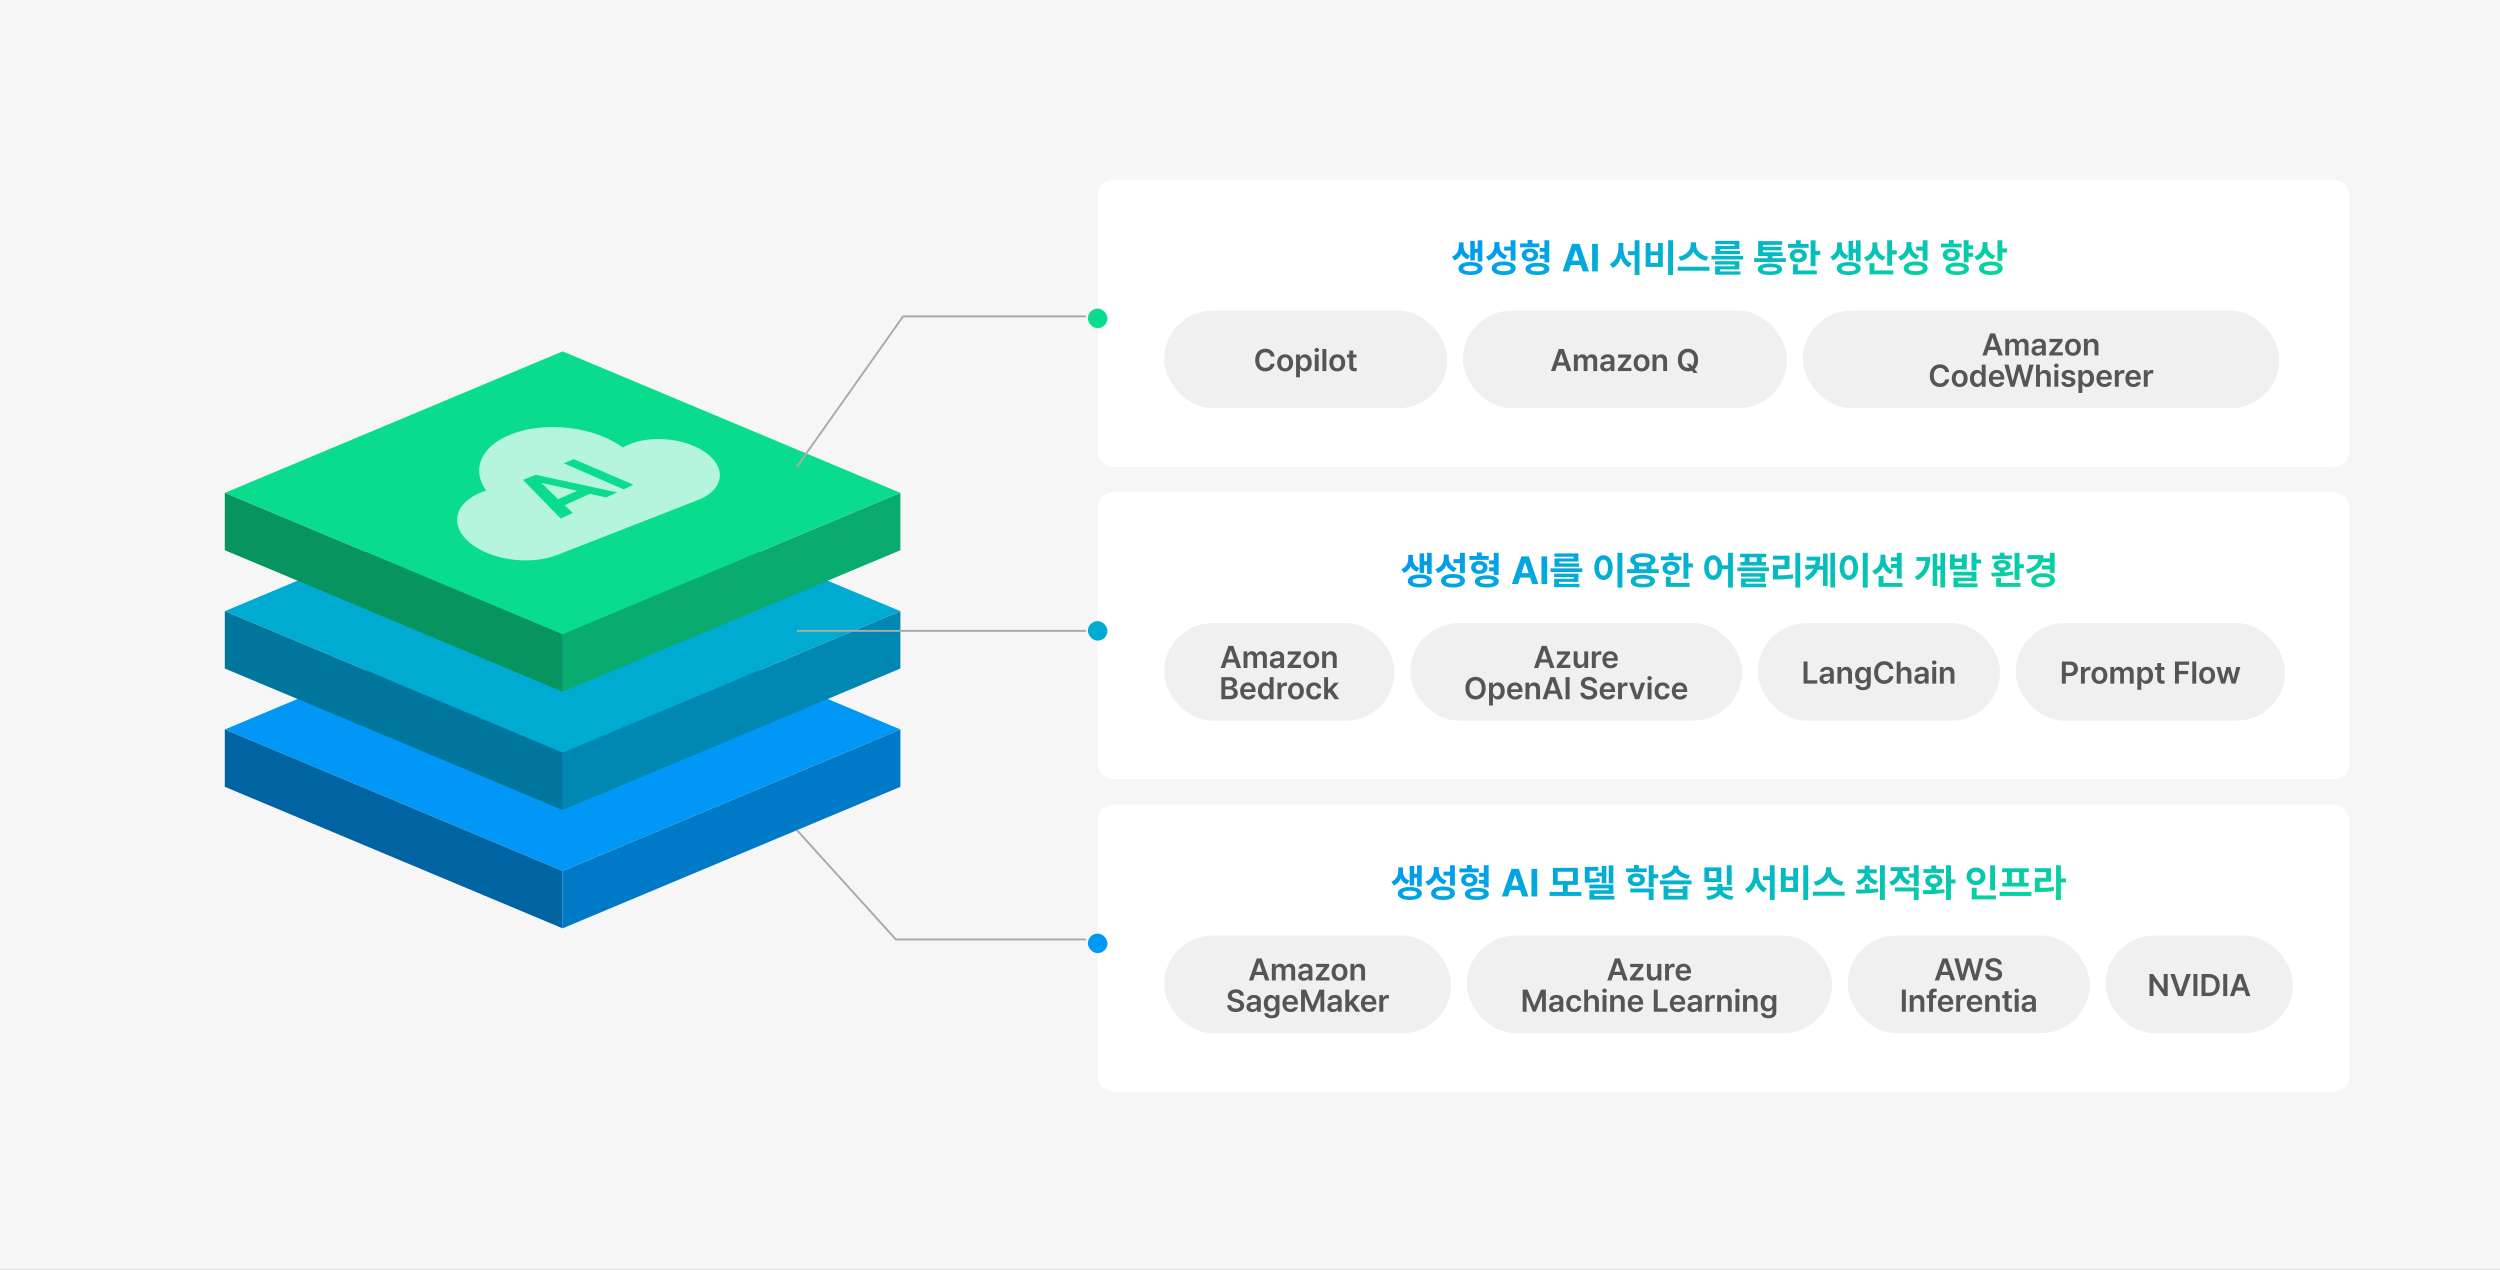 <svg width="1280" height="650" viewBox="0 0 1280 650" fill="none" xmlns="http://www.w3.org/2000/svg">
<rect x="0" y="0" width="1280" height="650" fill="#333333" stroke="none"/>
<g clip-path="url(#clip0_170_20479)">
<rect width="1280" height="650" fill="white"/>
<rect width="1280" height="650" fill="#F6F6F6"/>
<path d="M115.1 373.48L288.048 301.025L460.997 373.48L288.048 445.935L115.1 373.48Z" fill="#0097F6"/>
<path d="M460.999 402.848V373.482L288.051 445.937V475.303L460.999 402.848Z" fill="#007AC7"/>
<path d="M288.048 475.3V445.935L115.1 373.482V402.848L288.048 475.303" fill="#0063A2"/>
<path d="M115.1 312.916L288.048 240.461L460.997 312.916L288.048 385.371L115.1 312.916Z" fill="#00ABD1"/>
<path d="M460.999 342.28V312.914L288.051 385.369V414.735L460.999 342.28Z" fill="#0088B3"/>
<path d="M288.048 414.736V385.37L115.1 312.918V342.284L288.048 414.739" fill="#00769C"/>
<path d="M115.1 252.352L288.048 179.896L460.997 252.352L288.048 324.807L115.1 252.352Z" fill="#09DD8D"/>
<path d="M460.999 281.713V252.348L288.051 324.803V354.168L460.999 281.713Z" fill="#09AB6E"/>
<path d="M288.048 354.17V324.804L115.1 252.352V281.717L288.048 354.172" fill="#07945F"/>
<g opacity="0.7" clip-path="url(#clip1_170_20479)">
<path d="M261.791 222.321C279.499 215.413 304.487 218.528 318.899 229.139C320.048 228.462 321.31 227.835 322.715 227.285C335.24 222.401 353.142 224.87 362.709 232.804C372.273 240.736 369.875 251.128 357.351 256.012L285.295 284.122C271.297 289.583 251.285 286.822 240.593 277.953C229.903 269.088 232.581 257.472 246.58 252.011C247.349 251.71 248.142 251.446 248.946 251.197C241.225 240.531 246.041 228.467 261.793 222.321L261.791 222.321Z" fill="white"/>
</g>
<path d="M274.216 243.086L315.939 252.098L310.312 254.714L302.06 252.812L289.111 258.676L293.29 262.625L287.102 265.502L267.771 245.723L274.216 243.086ZM285.698 255.615L295.507 251.263L277.22 247.229L285.697 255.615" fill="#09DD8D"/>
<path d="M293.8 235.076L324.338 248.195L319.256 250.557L288.621 237.194L293.8 235.076Z" fill="#09DD8D"/>
<rect x="562" y="92" width="641" height="147" rx="8" fill="white"/>
<path d="M749.357 126.188C749.357 128.111 750.354 130.006 752.717 130.914L751.389 132.809C749.865 132.232 748.82 131.178 748.186 129.869C747.541 131.402 746.428 132.682 744.768 133.375L743.42 131.461C745.93 130.357 746.936 128.17 746.936 126.188V124.098H749.357V126.188ZM746.721 137.477C746.711 135.396 749.104 134.146 752.873 134.156C756.623 134.146 759.025 135.396 759.045 137.477C759.025 139.537 756.623 140.807 752.873 140.797C749.104 140.807 746.711 139.537 746.721 137.477ZM749.221 137.477C749.201 138.434 750.539 138.922 752.873 138.922C755.188 138.922 756.525 138.434 756.525 137.477C756.525 136.51 755.188 136.012 752.873 136.012C750.539 136.012 749.201 136.51 749.221 137.477ZM752.775 133.355V123.355H755.1V127.379H756.584V123.043H758.947V133.902H756.584V129.391H755.1V133.355H752.775ZM767.678 125.445C767.668 127.818 768.889 130.016 771.74 130.895L770.432 132.848C768.518 132.184 767.219 130.963 766.467 129.361C765.686 131.217 764.25 132.672 762.111 133.395L760.803 131.402C763.84 130.426 765.148 128.043 765.158 125.562V123.941H767.678V125.445ZM763.752 137.359C763.752 135.172 766.076 133.893 769.865 133.902C773.664 133.893 775.988 135.172 775.998 137.359C775.988 139.557 773.664 140.807 769.865 140.797C766.076 140.807 763.752 139.557 763.752 137.359ZM766.232 137.359C766.232 138.346 767.512 138.863 769.865 138.863C772.229 138.863 773.508 138.346 773.518 137.359C773.508 136.344 772.229 135.836 769.865 135.836C767.512 135.836 766.232 136.344 766.232 137.359ZM770.119 128.316V126.285H773.459V123.023H775.939V133.434H773.459V128.316H770.119ZM788.166 124.664V126.637H778.283V124.664H782.111V122.867H784.592V124.664H788.166ZM779.162 130.562C779.143 128.59 780.871 127.232 783.322 127.223C785.764 127.232 787.521 128.59 787.541 130.562C787.521 132.555 785.764 133.873 783.322 133.863C780.871 133.873 779.143 132.555 779.162 130.562ZM781.057 137.691C781.047 135.719 783.391 134.557 787.189 134.566C790.969 134.557 793.312 135.719 793.322 137.691C793.312 139.625 790.969 140.807 787.189 140.797C783.391 140.807 781.047 139.625 781.057 137.691ZM781.486 130.562C781.477 131.52 782.199 132.027 783.322 132.027C784.436 132.027 785.217 131.52 785.217 130.562C785.217 129.615 784.436 129.088 783.322 129.078C782.199 129.088 781.477 129.615 781.486 130.562ZM783.674 137.691C783.674 138.502 784.914 138.922 787.189 138.922C789.416 138.922 790.646 138.502 790.646 137.691C790.646 136.842 789.416 136.461 787.189 136.441C784.914 136.461 783.674 136.842 783.674 137.691ZM788.322 132.477V130.484H790.744V128.922H788.361V126.93H790.744V123.023H793.225V134.352H790.744V132.477H788.322ZM803.166 139H800.002L804.904 124.859H808.674L813.557 139H810.412L809.348 135.738H804.23L803.166 139ZM804.973 133.453H808.605L806.838 128.043H806.74L804.973 133.453ZM818.088 124.859V139H815.158V124.859H818.088ZM831.135 127.047C831.145 130.387 832.492 133.639 835.451 134.918L833.928 136.91C831.955 135.953 830.627 134.176 829.885 131.979C829.123 134.312 827.756 136.227 825.725 137.223L824.162 135.191C827.209 133.814 828.596 130.387 828.615 127.047V124.391H831.135V127.047ZM833.459 130.621V128.609H836.955V123.023H839.416V140.836H836.955V130.621H833.459ZM856.584 123.023V140.836H854.064V123.023H856.584ZM842.58 136.676V124.43H845.08V128.766H848.908V124.43H851.369V136.676H842.58ZM845.08 134.664H848.908V130.699H845.08V134.664ZM868.342 125.367C868.332 127.975 870.646 130.758 874.67 131.441L873.576 133.512C870.471 132.896 868.176 131.148 867.023 128.873C865.852 131.129 863.547 132.887 860.471 133.512L859.396 131.441C863.352 130.738 865.666 127.945 865.686 125.367V124.078H868.342V125.367ZM858.986 138.609V136.559H875.256V138.609H858.986ZM892.521 130.992V132.848H876.252V130.992H892.521ZM878.107 135.445V133.727H890.568V137.926H880.607V138.941H891.096V140.641H878.127V136.344H888.107V135.445H878.107ZM878.244 125.035V123.336H890.549V127.516H880.764V128.473H890.861V130.152H878.283V125.934H888.049V125.035H878.244ZM914.377 132.184V134.137H898.127V132.184H905.002V131.09H900.158V123.453H912.482V125.367H902.658V126.363H912.072V128.16H902.658V129.176H912.639V131.09H907.502V132.184H914.377ZM900.021 137.867C900.021 135.992 902.268 134.938 906.252 134.957C910.168 134.938 912.424 135.992 912.443 137.867C912.424 139.781 910.168 140.807 906.252 140.797C902.268 140.807 900.021 139.781 900.021 137.867ZM902.521 137.867C902.502 138.629 903.693 138.961 906.252 138.961C908.752 138.961 909.934 138.629 909.943 137.867C909.934 137.125 908.752 136.783 906.252 136.793C903.693 136.783 902.502 137.125 902.521 137.867ZM929.553 123.043V128.492H931.955V130.523H929.553V136.305H927.053V123.043H929.553ZM915.451 126.871V124.898H919.494V123.004H921.975V124.898H925.998V126.871H915.451ZM916.311 130.934C916.311 128.873 918.137 127.496 920.725 127.496C923.303 127.496 925.1 128.873 925.1 130.934C925.1 132.984 923.303 134.332 920.725 134.332C918.137 134.332 916.311 132.984 916.311 130.934ZM918.029 140.484V135.289H920.51V138.492H930.197V140.484H918.029ZM918.752 130.934C918.742 131.91 919.533 132.438 920.725 132.438C921.926 132.438 922.736 131.91 922.736 130.934C922.736 129.947 921.926 129.4 920.725 129.391C919.533 129.4 918.742 129.947 918.752 130.934ZM943.029 126.188C943.029 128.111 944.025 130.006 946.389 130.914L945.061 132.809C943.537 132.232 942.492 131.178 941.857 129.869C941.213 131.402 940.1 132.682 938.439 133.375L937.092 131.461C939.602 130.357 940.607 128.17 940.607 126.188V124.098H943.029V126.188ZM940.393 137.477C940.383 135.396 942.775 134.146 946.545 134.156C950.295 134.146 952.697 135.396 952.717 137.477C952.697 139.537 950.295 140.807 946.545 140.797C942.775 140.807 940.383 139.537 940.393 137.477ZM942.893 137.477C942.873 138.434 944.211 138.922 946.545 138.922C948.859 138.922 950.197 138.434 950.197 137.477C950.197 136.51 948.859 136.012 946.545 136.012C944.211 136.012 942.873 136.51 942.893 137.477ZM946.447 133.355V123.355H948.771V127.379H950.256V123.043H952.619V133.902H950.256V129.391H948.771V133.355H946.447ZM961.193 126.07C961.184 128.346 962.473 130.553 965.354 131.48L964.045 133.434C962.102 132.779 960.754 131.51 959.982 129.889C959.191 131.666 957.775 133.062 955.725 133.766L954.338 131.793C957.375 130.855 958.674 128.473 958.693 126.051V124.117H961.193V126.07ZM957.189 140.484V134.762H959.729V138.492H969.396V140.484H957.189ZM966.232 136.051V123.023H968.732V128.16H971.135V130.27H968.732V136.051H966.232ZM978.635 125.445C978.625 127.818 979.846 130.016 982.697 130.895L981.389 132.848C979.475 132.184 978.176 130.963 977.424 129.361C976.643 131.217 975.207 132.672 973.068 133.395L971.76 131.402C974.797 130.426 976.105 128.043 976.115 125.562V123.941H978.635V125.445ZM974.709 137.359C974.709 135.172 977.033 133.893 980.822 133.902C984.621 133.893 986.945 135.172 986.955 137.359C986.945 139.557 984.621 140.807 980.822 140.797C977.033 140.807 974.709 139.557 974.709 137.359ZM977.189 137.359C977.189 138.346 978.469 138.863 980.822 138.863C983.186 138.863 984.465 138.346 984.475 137.359C984.465 136.344 983.186 135.836 980.822 135.836C978.469 135.836 977.189 136.344 977.189 137.359ZM981.076 128.316V126.285H984.416V123.023H986.896V133.434H984.416V128.316H981.076ZM1010.22 125.621V127.633H1007.91V129.449H1010.22V131.48H1007.91V134.312H1005.41V123.023H1007.91V125.621H1010.22ZM993.811 126.656V124.723H997.854V122.926H1000.33V124.723H1004.36V126.656H993.811ZM994.67 130.465C994.67 128.57 996.467 127.271 999.084 127.262C1001.67 127.271 1003.46 128.57 1003.46 130.465C1003.46 132.379 1001.67 133.648 999.084 133.648C996.477 133.648 994.67 132.379 994.67 130.465ZM996.096 137.652C996.076 135.65 998.371 134.479 1002.11 134.469C1005.76 134.479 1008.1 135.65 1008.11 137.652C1008.1 139.605 1005.76 140.807 1002.11 140.797C998.371 140.807 996.076 139.605 996.096 137.652ZM997.111 130.465C997.102 131.344 997.893 131.803 999.084 131.793C1000.29 131.803 1001.1 131.344 1001.1 130.465C1001.1 129.576 1000.29 129.088 999.084 129.078C997.893 129.088 997.102 129.576 997.111 130.465ZM998.557 137.652C998.547 138.482 999.777 138.941 1002.11 138.941C1004.38 138.941 1005.61 138.482 1005.61 137.652C1005.61 136.764 1004.38 136.373 1002.11 136.363C999.777 136.373 998.547 136.764 998.557 137.652ZM1017.58 125.816C1017.57 127.975 1018.83 130.045 1021.64 130.914L1020.31 132.848C1018.43 132.223 1017.11 131.012 1016.35 129.459C1015.58 131.246 1014.2 132.652 1012.17 133.336L1010.82 131.383C1013.79 130.396 1015.06 128.033 1015.08 125.582V123.961H1017.58V125.816ZM1013.28 137.359C1013.27 135.201 1015.63 133.922 1019.38 133.922C1023.06 133.922 1025.36 135.201 1025.37 137.359C1025.36 139.537 1023.06 140.807 1019.38 140.797C1015.63 140.807 1013.27 139.537 1013.28 137.359ZM1015.78 137.359C1015.76 138.365 1017.04 138.844 1019.38 138.844C1021.68 138.844 1022.91 138.365 1022.91 137.359C1022.91 136.393 1021.68 135.875 1019.38 135.875C1017.04 135.875 1015.76 136.393 1015.78 137.359ZM1022.7 133.57V123.023H1025.2V127.184H1027.6V129.254H1025.2V133.57H1022.7Z" fill="url(#paint0_linear_170_20479)"/>
<rect x="596" y="159" width="145" height="50" rx="25" fill="#F0F0F0"/>
<path d="M650.57 182.5C650.328 181.141 649.242 180.359 647.867 180.359C646.016 180.359 644.703 181.781 644.711 184.344C644.703 186.945 646.023 188.328 647.867 188.328C649.211 188.328 650.297 187.578 650.57 186.25H652.617C652.305 188.422 650.516 190.156 647.836 190.156C644.852 190.156 642.656 187.992 642.664 184.344C642.656 180.688 644.875 178.531 647.836 178.531C650.336 178.531 652.266 179.984 652.617 182.5H650.57ZM657.977 190.172C655.5 190.172 653.914 188.414 653.914 185.797C653.914 183.156 655.5 181.406 657.977 181.406C660.461 181.406 662.047 183.156 662.039 185.797C662.047 188.414 660.461 190.172 657.977 190.172ZM655.93 185.781C655.93 187.336 656.609 188.578 657.992 188.578C659.352 188.578 660.031 187.336 660.023 185.781C660.031 184.227 659.352 182.977 657.992 182.984C656.609 182.977 655.93 184.227 655.93 185.781ZM663.586 193.188V181.516H665.539V182.906H665.664C665.969 182.305 666.594 181.406 668.102 181.406C670.055 181.406 671.594 182.938 671.602 185.766C671.594 188.555 670.102 190.148 668.102 190.156C666.641 190.148 665.977 189.281 665.664 188.656H665.586V193.188H663.586ZM665.539 185.75C665.547 187.406 666.266 188.516 667.555 188.516C668.875 188.516 669.57 187.352 669.57 185.75C669.57 184.172 668.891 183.039 667.555 183.031C666.25 183.039 665.547 184.102 665.539 185.75ZM673.164 190V181.516H675.164V190H673.164ZM673.023 179.219C673.023 178.625 673.547 178.141 674.18 178.141C674.812 178.141 675.336 178.625 675.336 179.219C675.336 179.82 674.812 180.305 674.18 180.312C673.547 180.305 673.023 179.82 673.023 179.219ZM679.07 178.688V190H677.07V178.688H679.07ZM684.68 190.172C682.203 190.172 680.617 188.414 680.617 185.797C680.617 183.156 682.203 181.406 684.68 181.406C687.164 181.406 688.75 183.156 688.742 185.797C688.75 188.414 687.164 190.172 684.68 190.172ZM682.633 185.781C682.633 187.336 683.312 188.578 684.695 188.578C686.055 188.578 686.734 187.336 686.727 185.781C686.734 184.227 686.055 182.977 684.695 182.984C683.312 182.977 682.633 184.227 682.633 185.781ZM694.523 181.516V183.047H692.852V187.453C692.852 188.266 693.258 188.43 693.758 188.438C693.992 188.445 694.383 188.422 694.633 188.406V190.031C694.398 190.07 694.016 190.117 693.508 190.109C692.008 190.117 690.852 189.375 690.867 187.781V183.047H689.648V181.516H690.867V179.484H692.852V181.516H694.523Z" fill="#555555"/>
<rect x="749" y="159" width="166" height="50" rx="25" fill="#F0F0F0"/>
<path d="M796.273 190H794.102L798.086 178.688H800.586L804.586 190H802.414L801.469 187.203H797.211L796.273 190ZM797.758 185.562H800.922L799.383 181H799.289L797.758 185.562ZM805.836 190V181.516H807.742V182.953H807.852C808.203 181.984 809.055 181.406 810.18 181.406C811.328 181.406 812.156 181.992 812.477 182.953H812.57C812.938 182.016 813.883 181.406 815.117 181.406C816.672 181.406 817.766 182.406 817.758 184.297V190H815.773V184.609C815.773 183.555 815.133 183.078 814.32 183.078C813.344 183.078 812.773 183.742 812.773 184.703V190H810.836V184.531C810.828 183.648 810.25 183.078 809.398 183.078C808.539 183.078 807.836 183.789 807.836 184.844V190H805.836ZM819.273 187.609C819.273 185.703 820.859 185.148 822.43 185.047C823.023 185 824.234 184.945 824.609 184.93L824.602 184.25C824.602 183.406 824.062 182.922 823.07 182.922C822.18 182.922 821.633 183.328 821.477 183.938H819.555C819.695 182.492 820.992 181.406 823.117 181.406C824.727 181.406 826.586 182.07 826.586 184.328V190H824.68V188.828H824.617C824.242 189.547 823.453 190.172 822.117 190.172C820.5 190.172 819.273 189.289 819.273 187.609ZM821.195 187.594C821.195 188.328 821.797 188.703 822.633 188.703C823.844 188.703 824.617 187.906 824.617 186.953L824.609 186.258C824.25 186.273 823.141 186.344 822.742 186.375C821.797 186.453 821.195 186.852 821.195 187.594ZM828.352 190V188.734L832.727 183.234V183.156H828.492V181.516H835.164V182.875L830.992 188.281V188.359H835.32V190H828.352ZM840.492 190.172C838.016 190.172 836.43 188.414 836.43 185.797C836.43 183.156 838.016 181.406 840.492 181.406C842.977 181.406 844.562 183.156 844.555 185.797C844.562 188.414 842.977 190.172 840.492 190.172ZM838.445 185.781C838.445 187.336 839.125 188.578 840.508 188.578C841.867 188.578 842.547 187.336 842.539 185.781C842.547 184.227 841.867 182.977 840.508 182.984C839.125 182.977 838.445 184.227 838.445 185.781ZM848.102 185.031V190H846.102V181.516H848.008V182.953H848.117C848.5 182.008 849.367 181.406 850.633 181.406C852.391 181.406 853.547 182.562 853.539 184.594V190H851.555V184.906C851.555 183.766 850.938 183.086 849.898 183.094C848.844 183.086 848.102 183.797 848.102 185.031ZM863.539 186.203H865.398L866.359 187.469C867.008 186.797 867.391 185.75 867.383 184.344C867.391 181.758 866.094 180.359 864.242 180.359C862.398 180.359 861.094 181.758 861.102 184.344C861.094 186.93 862.398 188.328 864.242 188.328C864.539 188.328 864.82 188.289 865.086 188.219L863.539 186.203ZM859.055 184.344C859.047 180.688 861.266 178.531 864.242 178.531C867.203 178.531 869.438 180.688 869.43 184.344C869.438 186.398 868.734 187.977 867.594 188.969L869.164 190.984H867.18L866.234 189.789C865.625 190.031 864.953 190.156 864.242 190.156C861.266 190.156 859.047 187.992 859.055 184.344Z" fill="#555555"/>
<rect x="923" y="159" width="244" height="50" rx="25" fill="#F0F0F0"/>
<path d="M1017.13 182H1014.96L1018.95 170.688H1021.45L1025.45 182H1023.27L1022.33 179.203H1018.07L1017.13 182ZM1018.62 177.562H1021.78L1020.24 173H1020.15L1018.62 177.562ZM1026.7 182V173.516H1028.6V174.953H1028.71C1029.06 173.984 1029.91 173.406 1031.04 173.406C1032.19 173.406 1033.02 173.992 1033.34 174.953H1033.43C1033.8 174.016 1034.74 173.406 1035.98 173.406C1037.53 173.406 1038.62 174.406 1038.62 176.297V182H1036.63V176.609C1036.63 175.555 1035.99 175.078 1035.18 175.078C1034.2 175.078 1033.63 175.742 1033.63 176.703V182H1031.7V176.531C1031.69 175.648 1031.11 175.078 1030.26 175.078C1029.4 175.078 1028.7 175.789 1028.7 176.844V182H1026.7ZM1040.13 179.609C1040.13 177.703 1041.72 177.148 1043.29 177.047C1043.88 177 1045.09 176.945 1045.47 176.93L1045.46 176.25C1045.46 175.406 1044.92 174.922 1043.93 174.922C1043.04 174.922 1042.49 175.328 1042.34 175.938H1040.41C1040.55 174.492 1041.85 173.406 1043.98 173.406C1045.59 173.406 1047.45 174.07 1047.45 176.328V182H1045.54V180.828H1045.48C1045.1 181.547 1044.31 182.172 1042.98 182.172C1041.36 182.172 1040.13 181.289 1040.13 179.609ZM1042.05 179.594C1042.05 180.328 1042.66 180.703 1043.49 180.703C1044.7 180.703 1045.48 179.906 1045.48 178.953L1045.47 178.258C1045.11 178.273 1044 178.344 1043.6 178.375C1042.66 178.453 1042.05 178.852 1042.05 179.594ZM1049.21 182V180.734L1053.59 175.234V175.156H1049.35V173.516H1056.02V174.875L1051.85 180.281V180.359H1056.18V182H1049.21ZM1061.35 182.172C1058.88 182.172 1057.29 180.414 1057.29 177.797C1057.29 175.156 1058.88 173.406 1061.35 173.406C1063.84 173.406 1065.42 175.156 1065.41 177.797C1065.42 180.414 1063.84 182.172 1061.35 182.172ZM1059.3 177.781C1059.3 179.336 1059.98 180.578 1061.37 180.578C1062.73 180.578 1063.41 179.336 1063.4 177.781C1063.41 176.227 1062.73 174.977 1061.37 174.984C1059.98 174.977 1059.3 176.227 1059.3 177.781ZM1068.96 177.031V182H1066.96V173.516H1068.87V174.953H1068.98C1069.36 174.008 1070.23 173.406 1071.49 173.406C1073.25 173.406 1074.41 174.562 1074.4 176.594V182H1072.41V176.906C1072.41 175.766 1071.8 175.086 1070.76 175.094C1069.7 175.086 1068.96 175.797 1068.96 177.031ZM995.961 190.5C995.719 189.141 994.633 188.359 993.258 188.359C991.406 188.359 990.094 189.781 990.102 192.344C990.094 194.945 991.414 196.328 993.258 196.328C994.602 196.328 995.688 195.578 995.961 194.25H998.008C997.695 196.422 995.906 198.156 993.227 198.156C990.242 198.156 988.047 195.992 988.055 192.344C988.047 188.688 990.266 186.531 993.227 186.531C995.727 186.531 997.656 187.984 998.008 190.5H995.961ZM1003.37 198.172C1000.89 198.172 999.305 196.414 999.305 193.797C999.305 191.156 1000.89 189.406 1003.37 189.406C1005.85 189.406 1007.44 191.156 1007.43 193.797C1007.44 196.414 1005.85 198.172 1003.37 198.172ZM1001.32 193.781C1001.32 195.336 1002 196.578 1003.38 196.578C1004.74 196.578 1005.42 195.336 1005.41 193.781C1005.42 192.227 1004.74 190.977 1003.38 190.984C1002 190.977 1001.32 192.227 1001.32 193.781ZM1012.13 198.156C1010.14 198.148 1008.63 196.555 1008.63 193.766C1008.63 190.938 1010.18 189.406 1012.15 189.406C1013.64 189.406 1014.27 190.305 1014.57 190.906H1014.65V186.688H1016.63V198H1014.68V196.656H1014.57C1014.25 197.281 1013.6 198.148 1012.13 198.156ZM1010.66 193.75C1010.66 195.352 1011.37 196.516 1012.68 196.516C1013.97 196.516 1014.7 195.406 1014.7 193.75C1014.7 192.102 1013.98 191.039 1012.68 191.031C1011.35 191.039 1010.66 192.172 1010.66 193.75ZM1022.41 198.172C1019.86 198.172 1018.29 196.469 1018.29 193.812C1018.29 191.188 1019.88 189.406 1022.3 189.406C1024.38 189.406 1026.18 190.711 1026.18 193.688V194.312H1020.26C1020.29 195.758 1021.14 196.617 1022.43 196.609C1023.3 196.617 1023.89 196.242 1024.15 195.734H1026.1C1025.74 197.203 1024.38 198.172 1022.41 198.172ZM1020.27 192.953H1024.27C1024.27 191.797 1023.48 190.953 1022.34 190.953C1021.14 190.953 1020.34 191.875 1020.27 192.953ZM1029.41 198L1026.23 186.688H1028.41L1030.46 195.016H1030.57L1032.74 186.688H1034.74L1036.93 195.031H1037.02L1039.07 186.688H1041.26L1038.07 198H1036.05L1033.79 190.047H1033.71L1031.43 198H1029.41ZM1044.46 193.031V198H1042.46V186.688H1044.41V190.953H1044.52C1044.91 189.992 1045.73 189.406 1047.04 189.406C1048.8 189.406 1049.96 190.547 1049.96 192.594V198H1047.98V192.906C1047.97 191.75 1047.35 191.086 1046.3 191.094C1045.23 191.086 1044.46 191.797 1044.46 193.031ZM1051.85 198V189.516H1053.85V198H1051.85ZM1051.71 187.219C1051.71 186.625 1052.23 186.141 1052.87 186.141C1053.5 186.141 1054.02 186.625 1054.02 187.219C1054.02 187.82 1053.5 188.305 1052.87 188.312C1052.23 188.305 1051.71 187.82 1051.71 187.219ZM1060.57 191.938C1060.45 191.297 1059.91 190.883 1059.07 190.891C1058.22 190.883 1057.59 191.312 1057.6 191.891C1057.59 192.328 1057.95 192.656 1058.8 192.859L1060.24 193.156C1061.84 193.508 1062.62 194.25 1062.63 195.469C1062.62 197.062 1061.23 198.172 1059.01 198.172C1056.85 198.172 1055.58 197.203 1055.37 195.578H1057.4C1057.52 196.305 1058.08 196.664 1059.01 196.656C1059.97 196.664 1060.59 196.273 1060.6 195.641C1060.59 195.148 1060.21 194.836 1059.37 194.656L1058.01 194.359C1056.43 194.039 1055.61 193.211 1055.62 192C1055.61 190.43 1056.97 189.406 1059.04 189.406C1061.06 189.406 1062.31 190.398 1062.46 191.938H1060.57ZM1064.15 201.188V189.516H1066.1V190.906H1066.23C1066.53 190.305 1067.16 189.406 1068.66 189.406C1070.62 189.406 1072.16 190.938 1072.16 193.766C1072.16 196.555 1070.66 198.148 1068.66 198.156C1067.2 198.148 1066.54 197.281 1066.23 196.656H1066.15V201.188H1064.15ZM1066.1 193.75C1066.11 195.406 1066.83 196.516 1068.12 196.516C1069.44 196.516 1070.13 195.352 1070.13 193.75C1070.13 192.172 1069.45 191.039 1068.12 191.031C1066.81 191.039 1066.11 192.102 1066.1 193.75ZM1077.49 198.172C1074.94 198.172 1073.37 196.469 1073.37 193.812C1073.37 191.188 1074.96 189.406 1077.38 189.406C1079.46 189.406 1081.26 190.711 1081.26 193.688V194.312H1075.34C1075.37 195.758 1076.22 196.617 1077.51 196.609C1078.38 196.617 1078.97 196.242 1079.23 195.734H1081.18C1080.82 197.203 1079.46 198.172 1077.49 198.172ZM1075.34 192.953H1079.35C1079.34 191.797 1078.56 190.953 1077.41 190.953C1076.22 190.953 1075.41 191.875 1075.34 192.953ZM1082.8 198V189.516H1084.74V190.922H1084.84C1085.14 189.945 1085.95 189.391 1086.93 189.391C1087.15 189.391 1087.46 189.414 1087.65 189.438V191.281C1087.47 191.219 1087.05 191.164 1086.73 191.156C1085.62 191.164 1084.8 191.93 1084.8 193V198H1082.8ZM1092.32 198.172C1089.77 198.172 1088.2 196.469 1088.2 193.812C1088.2 191.188 1089.79 189.406 1092.21 189.406C1094.29 189.406 1096.09 190.711 1096.09 193.688V194.312H1090.16C1090.2 195.758 1091.05 196.617 1092.34 196.609C1093.21 196.617 1093.8 196.242 1094.05 195.734H1096.01C1095.65 197.203 1094.29 198.172 1092.32 198.172ZM1090.17 192.953H1094.18C1094.17 191.797 1093.39 190.953 1092.24 190.953C1091.05 190.953 1090.24 191.875 1090.17 192.953ZM1097.63 198V189.516H1099.57V190.922H1099.66C1099.97 189.945 1100.78 189.391 1101.76 189.391C1101.98 189.391 1102.29 189.414 1102.48 189.438V191.281C1102.3 191.219 1101.88 191.164 1101.55 191.156C1100.45 191.164 1099.63 191.93 1099.63 193V198H1097.63Z" fill="#555555"/>
<rect x="557" y="158" width="10" height="10" rx="5" fill="#09DD8D"/>
<rect x="562" y="252" width="641" height="147" rx="8" fill="white"/>
<path d="M723.43 286.188C723.43 288.111 724.426 290.006 726.789 290.914L725.461 292.809C723.938 292.232 722.893 291.178 722.258 289.869C721.613 291.402 720.5 292.682 718.84 293.375L717.492 291.461C720.002 290.357 721.008 288.17 721.008 286.188V284.098H723.43V286.188ZM720.793 297.477C720.783 295.396 723.176 294.146 726.945 294.156C730.695 294.146 733.098 295.396 733.117 297.477C733.098 299.537 730.695 300.807 726.945 300.797C723.176 300.807 720.783 299.537 720.793 297.477ZM723.293 297.477C723.273 298.434 724.611 298.922 726.945 298.922C729.26 298.922 730.598 298.434 730.598 297.477C730.598 296.51 729.26 296.012 726.945 296.012C724.611 296.012 723.273 296.51 723.293 297.477ZM726.848 293.355V283.355H729.172V287.379H730.656V283.043H733.02V293.902H730.656V289.391H729.172V293.355H726.848ZM741.75 285.445C741.74 287.818 742.961 290.016 745.812 290.895L744.504 292.848C742.59 292.184 741.291 290.963 740.539 289.361C739.758 291.217 738.322 292.672 736.184 293.395L734.875 291.402C737.912 290.426 739.221 288.043 739.23 285.562V283.941H741.75V285.445ZM737.824 297.359C737.824 295.172 740.148 293.893 743.938 293.902C747.736 293.893 750.061 295.172 750.07 297.359C750.061 299.557 747.736 300.807 743.938 300.797C740.148 300.807 737.824 299.557 737.824 297.359ZM740.305 297.359C740.305 298.346 741.584 298.863 743.938 298.863C746.301 298.863 747.58 298.346 747.59 297.359C747.58 296.344 746.301 295.836 743.938 295.836C741.584 295.836 740.305 296.344 740.305 297.359ZM744.191 288.316V286.285H747.531V283.023H750.012V293.434H747.531V288.316H744.191ZM762.238 284.664V286.637H752.355V284.664H756.184V282.867H758.664V284.664H762.238ZM753.234 290.562C753.215 288.59 754.943 287.232 757.395 287.223C759.836 287.232 761.594 288.59 761.613 290.562C761.594 292.555 759.836 293.873 757.395 293.863C754.943 293.873 753.215 292.555 753.234 290.562ZM755.129 297.691C755.119 295.719 757.463 294.557 761.262 294.566C765.041 294.557 767.385 295.719 767.395 297.691C767.385 299.625 765.041 300.807 761.262 300.797C757.463 300.807 755.119 299.625 755.129 297.691ZM755.559 290.562C755.549 291.52 756.271 292.027 757.395 292.027C758.508 292.027 759.289 291.52 759.289 290.562C759.289 289.615 758.508 289.088 757.395 289.078C756.271 289.088 755.549 289.615 755.559 290.562ZM757.746 297.691C757.746 298.502 758.986 298.922 761.262 298.922C763.488 298.922 764.719 298.502 764.719 297.691C764.719 296.842 763.488 296.461 761.262 296.441C758.986 296.461 757.746 296.842 757.746 297.691ZM762.395 292.477V290.484H764.816V288.922H762.434V286.93H764.816V283.023H767.297V294.352H764.816V292.477H762.395ZM777.238 299H774.074L778.977 284.859H782.746L787.629 299H784.484L783.42 295.738H778.303L777.238 299ZM779.045 293.453H782.678L780.91 288.043H780.812L779.045 293.453ZM792.16 284.859V299H789.23V284.859H792.16ZM810.129 290.992V292.848H793.859V290.992H810.129ZM795.715 295.445V293.727H808.176V297.926H798.215V298.941H808.703V300.641H795.734V296.344H805.715V295.445H795.715ZM795.852 285.035V283.336H808.156V287.516H798.371V288.473H808.469V290.152H795.891V285.934H805.656V285.035H795.852ZM830.656 283.023V300.836H828.137V283.023H830.656ZM816.301 290.602C816.291 286.725 818.273 284.273 821.008 284.273C823.684 284.273 825.676 286.725 825.676 290.602C825.676 294.508 823.684 296.949 821.008 296.949C818.273 296.949 816.291 294.508 816.301 290.602ZM818.703 290.602C818.693 293.248 819.621 294.693 821.008 294.684C822.355 294.693 823.264 293.248 823.273 290.602C823.264 287.965 822.355 286.52 821.008 286.52C819.621 286.52 818.693 287.965 818.703 290.602ZM849.27 291.441V293.434H833.059V291.441H836.711V289.312C835.412 288.736 834.68 287.857 834.68 286.715C834.68 284.566 837.209 283.287 841.164 283.277C845.09 283.287 847.619 284.566 847.629 286.715C847.619 287.877 846.867 288.766 845.539 289.332V291.441H849.27ZM834.914 297.555C834.914 295.504 837.248 294.361 841.145 294.371C844.982 294.361 847.316 295.504 847.336 297.555C847.316 299.654 844.982 300.777 841.145 300.777C837.248 300.777 834.914 299.654 834.914 297.555ZM837.277 286.715C837.258 287.691 838.654 288.189 841.164 288.18C843.645 288.189 845.051 287.691 845.051 286.715C845.051 285.719 843.645 285.191 841.164 285.191C838.654 285.191 837.258 285.719 837.277 286.715ZM837.453 297.555C837.443 298.463 838.684 298.922 841.145 298.922C843.557 298.922 844.826 298.463 844.836 297.555C844.826 296.676 843.557 296.256 841.145 296.246C838.684 296.256 837.443 296.676 837.453 297.555ZM839.23 291.441H843.059V289.947C842.473 290.025 841.838 290.055 841.164 290.055C840.471 290.055 839.826 290.016 839.23 289.947V291.441ZM864.445 283.043V288.492H866.848V290.523H864.445V296.305H861.945V283.043H864.445ZM850.344 286.871V284.898H854.387V283.004H856.867V284.898H860.891V286.871H850.344ZM851.203 290.934C851.203 288.873 853.029 287.496 855.617 287.496C858.195 287.496 859.992 288.873 859.992 290.934C859.992 292.984 858.195 294.332 855.617 294.332C853.029 294.332 851.203 292.984 851.203 290.934ZM852.922 300.484V295.289H855.402V298.492H865.09V300.484H852.922ZM853.645 290.934C853.635 291.91 854.426 292.438 855.617 292.438C856.818 292.438 857.629 291.91 857.629 290.934C857.629 289.947 856.818 289.4 855.617 289.391C854.426 289.4 853.635 289.947 853.645 290.934ZM877.141 284.273C879.543 284.273 881.34 286.246 881.691 289.449H884.777V283.023H887.238V300.836H884.777V291.441H881.721C881.457 294.859 879.621 296.949 877.141 296.949C874.445 296.949 872.512 294.508 872.531 290.602C872.512 286.725 874.445 284.273 877.141 284.273ZM874.914 290.602C874.904 293.248 875.812 294.693 877.141 294.684C878.479 294.693 879.367 293.248 879.367 290.602C879.367 287.965 878.479 286.52 877.141 286.52C875.812 286.52 874.904 287.965 874.914 290.602ZM904.289 283.512V285.367H901.965V287.711H904.172V289.566H891.066V287.711H893.254V285.367H890.949V283.512H904.289ZM889.523 292.457V290.504H905.734V292.457H889.523ZM891.398 295.27V293.473H903.762V297.867H893.859V298.844H904.23V300.68H891.418V296.168H901.301V295.27H891.398ZM895.754 287.711H899.465V285.367H895.754V287.711ZM921.711 283.023V300.836H919.23V283.023H921.711ZM907.746 286.52V284.508H916.203V291.363H910.344V294.625C913.059 294.605 915.354 294.469 917.961 294.039L918.176 296.051C915.256 296.568 912.609 296.676 909.367 296.676H907.766V289.391H913.664V286.52H907.746ZM932.004 285.016C932.004 286.695 931.857 288.268 931.477 289.742H933.391V283.414H935.715V300.016H933.391V291.754H930.764C929.797 293.863 928.137 295.709 925.422 297.262L924.035 295.562C926.291 294.254 927.707 292.779 928.547 291.061L924.406 291.48L924.133 289.371L929.24 289.098C929.406 288.434 929.504 287.74 929.562 287.008H925.012V285.016H932.004ZM937.16 300.797V283.023H939.504V300.797H937.16ZM956.262 283.023V300.836H953.742V283.023H956.262ZM941.906 290.602C941.896 286.725 943.879 284.273 946.613 284.273C949.289 284.273 951.281 286.725 951.281 290.602C951.281 294.508 949.289 296.949 946.613 296.949C943.879 296.949 941.896 294.508 941.906 290.602ZM944.309 290.602C944.299 293.248 945.227 294.693 946.613 294.684C947.961 294.693 948.869 293.248 948.879 290.602C948.869 287.965 947.961 286.52 946.613 286.52C945.227 286.52 944.299 287.965 944.309 290.602ZM965.324 286.09C965.324 288.551 966.545 290.982 969.348 292.027L967.961 293.961C966.096 293.229 964.816 291.822 964.084 290.074C963.312 291.939 961.936 293.414 959.914 294.176L958.586 292.223C961.506 291.188 962.795 288.697 962.805 286.09V284.039H965.324V286.09ZM961.809 300.484V294.957H964.328V298.492H974.016V300.484H961.809ZM968.117 290.797V288.785H971.164V287.359H968.117V285.348H971.164V283.043H973.645V296.227H971.164V290.797H968.117ZM995.891 283.023V300.797H993.488V291.754H991.867V300.016H989.543V283.492H991.867V289.762H993.488V283.023H995.891ZM980.344 295.426C983.967 293.297 985.529 290.689 985.861 287.203H981.242V285.211H988.293C988.283 290.172 986.799 294.234 981.789 297.145L980.344 295.426ZM1000.85 283.824V285.934H1004.48V283.824H1006.98V291.578H998.371V283.824H1000.85ZM1000.15 294.664V292.73H1011.95V297.555H1002.63V298.707H1012.45V300.68H1000.19V295.777H1009.46V294.664H1000.15ZM1000.85 289.625H1004.48V287.809H1000.85V289.625ZM1009.45 292.066V283.023H1011.95V286.48H1014.35V288.492H1011.95V292.066H1009.45ZM1033.96 283.023V288.863H1036.22V290.914H1033.96V296.891H1031.46V283.023H1033.96ZM1019.54 293.238C1020.82 293.238 1022.31 293.229 1023.86 293.18V292.154C1021.93 291.881 1020.72 290.924 1020.73 289.527C1020.72 287.77 1022.45 286.744 1025.09 286.754C1027.71 286.744 1029.44 287.77 1029.45 289.527C1029.44 290.914 1028.24 291.871 1026.34 292.154V293.062C1027.79 292.975 1029.26 292.838 1030.64 292.633L1030.81 294.352C1027.07 295.074 1022.86 295.123 1019.8 295.152L1019.54 293.238ZM1020.01 286.246V284.469H1023.86V282.965H1026.34V284.469H1030.19V286.246H1020.01ZM1022.04 300.484V295.973H1024.54V298.492H1034.56V300.484H1022.04ZM1023.12 289.527C1023.11 290.191 1023.82 290.572 1025.09 290.562C1026.34 290.572 1027.05 290.191 1027.06 289.527C1027.05 288.775 1026.34 288.414 1025.09 288.414C1023.82 288.414 1023.11 288.775 1023.12 289.527ZM1052 283.043V293.277H1049.52V291.539H1045.52V289.547H1049.52V287.848H1045.71C1044.59 290.66 1042.06 292.604 1038.16 293.668L1037.18 291.695C1041.26 290.631 1043.27 288.668 1043.62 286.227H1038.14V284.234H1046.34C1046.34 284.811 1046.3 285.367 1046.21 285.895H1049.52V283.043H1052ZM1040.01 297.086C1040 294.889 1042.43 293.502 1046.09 293.492C1049.69 293.502 1052.13 294.889 1052.14 297.086C1052.13 299.312 1049.69 300.719 1046.09 300.719C1042.43 300.719 1040 299.312 1040.01 297.086ZM1042.49 297.086C1042.49 298.189 1043.83 298.746 1046.09 298.746C1048.29 298.746 1049.63 298.189 1049.64 297.086C1049.63 295.992 1048.29 295.426 1046.09 295.445C1043.83 295.426 1042.49 295.992 1042.49 297.086Z" fill="url(#paint1_linear_170_20479)"/>
<rect x="596" y="319" width="118" height="50" rx="25" fill="#F0F0F0"/>
<path d="M627.133 342H624.961L628.945 330.688H631.445L635.445 342H633.273L632.328 339.203H628.07L627.133 342ZM628.617 337.562H631.781L630.242 333H630.148L628.617 337.562ZM636.695 342V333.516H638.602V334.953H638.711C639.062 333.984 639.914 333.406 641.039 333.406C642.188 333.406 643.016 333.992 643.336 334.953H643.43C643.797 334.016 644.742 333.406 645.977 333.406C647.531 333.406 648.625 334.406 648.617 336.297V342H646.633V336.609C646.633 335.555 645.992 335.078 645.18 335.078C644.203 335.078 643.633 335.742 643.633 336.703V342H641.695V336.531C641.688 335.648 641.109 335.078 640.258 335.078C639.398 335.078 638.695 335.789 638.695 336.844V342H636.695ZM650.133 339.609C650.133 337.703 651.719 337.148 653.289 337.047C653.883 337 655.094 336.945 655.469 336.93L655.461 336.25C655.461 335.406 654.922 334.922 653.93 334.922C653.039 334.922 652.492 335.328 652.336 335.938H650.414C650.555 334.492 651.852 333.406 653.977 333.406C655.586 333.406 657.445 334.07 657.445 336.328V342H655.539V340.828H655.477C655.102 341.547 654.312 342.172 652.977 342.172C651.359 342.172 650.133 341.289 650.133 339.609ZM652.055 339.594C652.055 340.328 652.656 340.703 653.492 340.703C654.703 340.703 655.477 339.906 655.477 338.953L655.469 338.258C655.109 338.273 654 338.344 653.602 338.375C652.656 338.453 652.055 338.852 652.055 339.594ZM659.211 342V340.734L663.586 335.234V335.156H659.352V333.516H666.023V334.875L661.852 340.281V340.359H666.18V342H659.211ZM671.352 342.172C668.875 342.172 667.289 340.414 667.289 337.797C667.289 335.156 668.875 333.406 671.352 333.406C673.836 333.406 675.422 335.156 675.414 337.797C675.422 340.414 673.836 342.172 671.352 342.172ZM669.305 337.781C669.305 339.336 669.984 340.578 671.367 340.578C672.727 340.578 673.406 339.336 673.398 337.781C673.406 336.227 672.727 334.977 671.367 334.984C669.984 334.977 669.305 336.227 669.305 337.781ZM678.961 337.031V342H676.961V333.516H678.867V334.953H678.977C679.359 334.008 680.227 333.406 681.492 333.406C683.25 333.406 684.406 334.562 684.398 336.594V342H682.414V336.906C682.414 335.766 681.797 335.086 680.758 335.094C679.703 335.086 678.961 335.797 678.961 337.031ZM625.32 358V346.688H629.648C632.102 346.688 633.312 347.938 633.32 349.625C633.312 351 632.445 351.766 631.336 352.031V352.141C632.539 352.203 633.758 353.203 633.758 354.922C633.758 356.68 632.484 358 629.898 358H625.32ZM627.352 356.297H629.586C631.07 356.297 631.688 355.664 631.695 354.766C631.688 353.75 630.898 352.977 629.633 352.969H627.352V356.297ZM627.352 351.5H629.398C630.469 351.5 631.281 350.883 631.289 349.875C631.281 349.008 630.656 348.375 629.445 348.375H627.352V351.5ZM639.086 358.172C636.531 358.172 634.961 356.469 634.961 353.812C634.961 351.188 636.555 349.406 638.977 349.406C641.055 349.406 642.852 350.711 642.852 353.688V354.312H636.93C636.961 355.758 637.812 356.617 639.102 356.609C639.977 356.617 640.562 356.242 640.82 355.734H642.773C642.414 357.203 641.055 358.172 639.086 358.172ZM636.938 352.953H640.945C640.938 351.797 640.156 350.953 639.008 350.953C637.812 350.953 637.008 351.875 636.938 352.953ZM647.555 358.156C645.562 358.148 644.055 356.555 644.055 353.766C644.055 350.938 645.602 349.406 647.57 349.406C649.062 349.406 649.688 350.305 649.992 350.906H650.07V346.688H652.055V358H650.102V356.656H649.992C649.672 357.281 649.023 358.148 647.555 358.156ZM646.086 353.75C646.086 355.352 646.789 356.516 648.102 356.516C649.391 356.516 650.117 355.406 650.117 353.75C650.117 352.102 649.398 351.039 648.102 351.031C646.773 351.039 646.086 352.172 646.086 353.75ZM654.07 358V349.516H656.008V350.922H656.102C656.406 349.945 657.219 349.391 658.195 349.391C658.414 349.391 658.727 349.414 658.914 349.438V351.281C658.734 351.219 658.32 351.164 657.992 351.156C656.883 351.164 656.07 351.93 656.07 353V358H654.07ZM663.523 358.172C661.047 358.172 659.461 356.414 659.461 353.797C659.461 351.156 661.047 349.406 663.523 349.406C666.008 349.406 667.594 351.156 667.586 353.797C667.594 356.414 666.008 358.172 663.523 358.172ZM661.477 353.781C661.477 355.336 662.156 356.578 663.539 356.578C664.898 356.578 665.578 355.336 665.57 353.781C665.578 352.227 664.898 350.977 663.539 350.984C662.156 350.977 661.477 352.227 661.477 353.781ZM672.836 358.172C670.305 358.172 668.773 356.359 668.773 353.797C668.773 351.195 670.352 349.406 672.836 349.406C674.891 349.406 676.336 350.609 676.477 352.438H674.57C674.414 351.625 673.82 351.008 672.852 351C671.617 351.008 670.789 352.039 670.789 353.75C670.789 355.5 671.602 356.539 672.852 356.547C673.734 356.539 674.391 356.023 674.57 355.109H676.477C676.328 356.898 674.969 358.172 672.836 358.172ZM677.977 358V346.688H679.977V352.922H680.117L683.164 349.516H685.492L682.203 353.172L685.695 358H683.32L680.711 354.359L679.977 355.141V358H677.977Z" fill="#555555"/>
<rect x="722" y="319" width="170" height="50" rx="25" fill="#F0F0F0"/>
<path d="M787.578 342H785.406L789.391 330.688H791.891L795.891 342H793.719L792.773 339.203H788.516L787.578 342ZM789.062 337.562H792.227L790.688 333H790.594L789.062 337.562ZM797.031 342V340.734L801.406 335.234V335.156H797.172V333.516H803.844V334.875L799.672 340.281V340.359H804V342H797.031ZM811.141 338.438V333.516H813.125V342H811.203V340.5H811.109C810.719 341.445 809.828 342.109 808.562 342.109C806.883 342.109 805.727 340.953 805.719 338.922V333.516H807.719V338.609C807.719 339.688 808.359 340.375 809.328 340.375C810.203 340.375 811.141 339.734 811.141 338.438ZM815.031 342V333.516H816.969V334.922H817.062C817.367 333.945 818.18 333.391 819.156 333.391C819.375 333.391 819.688 333.414 819.875 333.438V335.281C819.695 335.219 819.281 335.164 818.953 335.156C817.844 335.164 817.031 335.93 817.031 337V342H815.031ZM824.547 342.172C821.992 342.172 820.422 340.469 820.422 337.812C820.422 335.188 822.016 333.406 824.438 333.406C826.516 333.406 828.312 334.711 828.312 337.688V338.312H822.391C822.422 339.758 823.273 340.617 824.562 340.609C825.438 340.617 826.023 340.242 826.281 339.734H828.234C827.875 341.203 826.516 342.172 824.547 342.172ZM822.398 336.953H826.406C826.398 335.797 825.617 334.953 824.469 334.953C823.273 334.953 822.469 335.875 822.398 336.953ZM760.68 352.344C760.688 356 758.453 358.156 755.492 358.156C752.516 358.156 750.297 355.992 750.305 352.344C750.297 348.688 752.516 346.531 755.492 346.531C758.453 346.531 760.688 348.688 760.68 352.344ZM752.352 352.344C752.344 354.93 753.648 356.328 755.492 356.328C757.344 356.328 758.641 354.93 758.633 352.344C758.641 349.758 757.344 348.359 755.492 348.359C753.648 348.359 752.344 349.758 752.352 352.344ZM762.398 361.188V349.516H764.352V350.906H764.477C764.781 350.305 765.406 349.406 766.914 349.406C768.867 349.406 770.406 350.938 770.414 353.766C770.406 356.555 768.914 358.148 766.914 358.156C765.453 358.148 764.789 357.281 764.477 356.656H764.398V361.188H762.398ZM764.352 353.75C764.359 355.406 765.078 356.516 766.367 356.516C767.688 356.516 768.383 355.352 768.383 353.75C768.383 352.172 767.703 351.039 766.367 351.031C765.062 351.039 764.359 352.102 764.352 353.75ZM775.742 358.172C773.188 358.172 771.617 356.469 771.617 353.812C771.617 351.188 773.211 349.406 775.633 349.406C777.711 349.406 779.508 350.711 779.508 353.688V354.312H773.586C773.617 355.758 774.469 356.617 775.758 356.609C776.633 356.617 777.219 356.242 777.477 355.734H779.43C779.07 357.203 777.711 358.172 775.742 358.172ZM773.594 352.953H777.602C777.594 351.797 776.812 350.953 775.664 350.953C774.469 350.953 773.664 351.875 773.594 352.953ZM783.055 353.031V358H781.055V349.516H782.961V350.953H783.07C783.453 350.008 784.32 349.406 785.586 349.406C787.344 349.406 788.5 350.562 788.492 352.594V358H786.508V352.906C786.508 351.766 785.891 351.086 784.852 351.094C783.797 351.086 783.055 351.797 783.055 353.031ZM791.93 358H789.758L793.742 346.688H796.242L800.242 358H798.07L797.125 355.203H792.867L791.93 358ZM793.414 353.562H796.578L795.039 349H794.945L793.414 353.562ZM803.617 346.688V358H801.586V346.688H803.617ZM815.68 349.797C815.578 348.82 814.758 348.258 813.539 348.266C812.25 348.258 811.484 348.883 811.477 349.734C811.469 350.688 812.477 351.078 813.414 351.297L814.477 351.578C816.164 351.969 817.789 352.859 817.789 354.828C817.789 356.812 816.219 358.172 813.508 358.172C810.875 358.172 809.203 356.906 809.117 354.672H811.117C811.211 355.852 812.203 356.43 813.492 356.438C814.828 356.43 815.75 355.781 815.758 354.812C815.75 353.922 814.938 353.547 813.711 353.234L812.43 352.906C810.57 352.422 809.414 351.484 809.414 349.859C809.414 347.859 811.188 346.531 813.57 346.531C815.969 346.531 817.602 347.883 817.633 349.797H815.68ZM823.148 358.172C820.594 358.172 819.023 356.469 819.023 353.812C819.023 351.188 820.617 349.406 823.039 349.406C825.117 349.406 826.914 350.711 826.914 353.688V354.312H820.992C821.023 355.758 821.875 356.617 823.164 356.609C824.039 356.617 824.625 356.242 824.883 355.734H826.836C826.477 357.203 825.117 358.172 823.148 358.172ZM821 352.953H825.008C825 351.797 824.219 350.953 823.07 350.953C821.875 350.953 821.07 351.875 821 352.953ZM828.461 358V349.516H830.398V350.922H830.492C830.797 349.945 831.609 349.391 832.586 349.391C832.805 349.391 833.117 349.414 833.305 349.438V351.281C833.125 351.219 832.711 351.164 832.383 351.156C831.273 351.164 830.461 351.93 830.461 353V358H828.461ZM842.336 349.516L839.305 358H837.117L834.086 349.516H836.211L838.164 355.828H838.258L840.227 349.516H842.336ZM843.586 358V349.516H845.586V358H843.586ZM843.445 347.219C843.445 346.625 843.969 346.141 844.602 346.141C845.234 346.141 845.758 346.625 845.758 347.219C845.758 347.82 845.234 348.305 844.602 348.312C843.969 348.305 843.445 347.82 843.445 347.219ZM851.195 358.172C848.664 358.172 847.133 356.359 847.133 353.797C847.133 351.195 848.711 349.406 851.195 349.406C853.25 349.406 854.695 350.609 854.836 352.438H852.93C852.773 351.625 852.18 351.008 851.211 351C849.977 351.008 849.148 352.039 849.148 353.75C849.148 355.5 849.961 356.539 851.211 356.547C852.094 356.539 852.75 356.023 852.93 355.109H854.836C854.688 356.898 853.328 358.172 851.195 358.172ZM860.102 358.172C857.547 358.172 855.977 356.469 855.977 353.812C855.977 351.188 857.57 349.406 859.992 349.406C862.07 349.406 863.867 350.711 863.867 353.688V354.312H857.945C857.977 355.758 858.828 356.617 860.117 356.609C860.992 356.617 861.578 356.242 861.836 355.734H863.789C863.43 357.203 862.07 358.172 860.102 358.172ZM857.953 352.953H861.961C861.953 351.797 861.172 350.953 860.023 350.953C858.828 350.953 858.023 351.875 857.953 352.953Z" fill="#555555"/>
<rect x="900" y="319" width="124" height="50" rx="25" fill="#F0F0F0"/>
<path d="M923.43 350V338.688H925.461V348.281H930.461V350H923.43ZM931.602 347.609C931.602 345.703 933.188 345.148 934.758 345.047C935.352 345 936.562 344.945 936.938 344.93L936.93 344.25C936.93 343.406 936.391 342.922 935.398 342.922C934.508 342.922 933.961 343.328 933.805 343.938H931.883C932.023 342.492 933.32 341.406 935.445 341.406C937.055 341.406 938.914 342.07 938.914 344.328V350H937.008V348.828H936.945C936.57 349.547 935.781 350.172 934.445 350.172C932.828 350.172 931.602 349.289 931.602 347.609ZM933.523 347.594C933.523 348.328 934.125 348.703 934.961 348.703C936.172 348.703 936.945 347.906 936.945 346.953L936.938 346.258C936.578 346.273 935.469 346.344 935.07 346.375C934.125 346.453 933.523 346.852 933.523 347.594ZM942.789 345.031V350H940.789V341.516H942.695V342.953H942.805C943.188 342.008 944.055 341.406 945.32 341.406C947.078 341.406 948.234 342.562 948.227 344.594V350H946.242V344.906C946.242 343.766 945.625 343.086 944.586 343.094C943.531 343.086 942.789 343.797 942.789 345.031ZM953.836 353.359C951.586 353.359 950.156 352.359 950.023 350.766H952.008C952.148 351.508 952.844 351.852 953.867 351.859C955.062 351.852 955.836 351.336 955.836 350.094V348.469H955.742C955.43 349.094 954.75 349.875 953.289 349.875C951.328 349.875 949.789 348.453 949.789 345.688C949.789 342.898 951.336 341.406 953.305 341.406C954.797 341.406 955.43 342.305 955.742 342.906H955.836V341.516H957.805V350.141C957.805 352.312 956.125 353.359 953.836 353.359ZM951.82 345.719C951.82 347.281 952.523 348.312 953.836 348.312C955.125 348.312 955.852 347.344 955.852 345.719C955.852 344.102 955.133 343.039 953.836 343.031C952.508 343.039 951.82 344.172 951.82 345.719ZM967.43 342.5C967.188 341.141 966.102 340.359 964.727 340.359C962.875 340.359 961.562 341.781 961.57 344.344C961.562 346.945 962.883 348.328 964.727 348.328C966.07 348.328 967.156 347.578 967.43 346.25H969.477C969.164 348.422 967.375 350.156 964.695 350.156C961.711 350.156 959.516 347.992 959.523 344.344C959.516 340.688 961.734 338.531 964.695 338.531C967.195 338.531 969.125 339.984 969.477 342.5H967.43ZM973.133 345.031V350H971.133V338.688H973.086V342.953H973.195C973.578 341.992 974.406 341.406 975.711 341.406C977.469 341.406 978.633 342.547 978.633 344.594V350H976.648V344.906C976.641 343.75 976.023 343.086 974.977 343.094C973.898 343.086 973.133 343.797 973.133 345.031ZM980.133 347.609C980.133 345.703 981.719 345.148 983.289 345.047C983.883 345 985.094 344.945 985.469 344.93L985.461 344.25C985.461 343.406 984.922 342.922 983.93 342.922C983.039 342.922 982.492 343.328 982.336 343.938H980.414C980.555 342.492 981.852 341.406 983.977 341.406C985.586 341.406 987.445 342.07 987.445 344.328V350H985.539V348.828H985.477C985.102 349.547 984.312 350.172 982.977 350.172C981.359 350.172 980.133 349.289 980.133 347.609ZM982.055 347.594C982.055 348.328 982.656 348.703 983.492 348.703C984.703 348.703 985.477 347.906 985.477 346.953L985.469 346.258C985.109 346.273 984 346.344 983.602 346.375C982.656 346.453 982.055 346.852 982.055 347.594ZM989.32 350V341.516H991.32V350H989.32ZM989.18 339.219C989.18 338.625 989.703 338.141 990.336 338.141C990.969 338.141 991.492 338.625 991.492 339.219C991.492 339.82 990.969 340.305 990.336 340.312C989.703 340.305 989.18 339.82 989.18 339.219ZM995.227 345.031V350H993.227V341.516H995.133V342.953H995.242C995.625 342.008 996.492 341.406 997.758 341.406C999.516 341.406 1000.67 342.562 1000.66 344.594V350H998.68V344.906C998.68 343.766 998.062 343.086 997.023 343.094C995.969 343.086 995.227 343.797 995.227 345.031Z" fill="#555555"/>
<rect x="1032" y="319" width="138" height="50" rx="25" fill="#F0F0F0"/>
<path d="M1055.67 350V338.688H1059.92C1062.52 338.688 1063.9 340.266 1063.91 342.438C1063.9 344.602 1062.5 346.172 1059.89 346.172H1057.7V350H1055.67ZM1057.7 344.5H1059.61C1061.14 344.492 1061.83 343.633 1061.83 342.438C1061.83 341.227 1061.14 340.391 1059.61 340.391H1057.7V344.5ZM1065.45 350V341.516H1067.39V342.922H1067.48C1067.79 341.945 1068.6 341.391 1069.58 341.391C1069.8 341.391 1070.11 341.414 1070.3 341.438V343.281C1070.12 343.219 1069.7 343.164 1069.38 343.156C1068.27 343.164 1067.45 343.93 1067.45 345V350H1065.45ZM1074.91 350.172C1072.43 350.172 1070.84 348.414 1070.84 345.797C1070.84 343.156 1072.43 341.406 1074.91 341.406C1077.39 341.406 1078.98 343.156 1078.97 345.797C1078.98 348.414 1077.39 350.172 1074.91 350.172ZM1072.86 345.781C1072.86 347.336 1073.54 348.578 1074.92 348.578C1076.28 348.578 1076.96 347.336 1076.95 345.781C1076.96 344.227 1076.28 342.977 1074.92 342.984C1073.54 342.977 1072.86 344.227 1072.86 345.781ZM1080.52 350V341.516H1082.42V342.953H1082.53C1082.88 341.984 1083.73 341.406 1084.86 341.406C1086.01 341.406 1086.84 341.992 1087.16 342.953H1087.25C1087.62 342.016 1088.56 341.406 1089.8 341.406C1091.35 341.406 1092.45 342.406 1092.44 344.297V350H1090.45V344.609C1090.45 343.555 1089.81 343.078 1089 343.078C1088.02 343.078 1087.45 343.742 1087.45 344.703V350H1085.52V344.531C1085.51 343.648 1084.93 343.078 1084.08 343.078C1083.22 343.078 1082.52 343.789 1082.52 344.844V350H1080.52ZM1094.34 353.188V341.516H1096.3V342.906H1096.42C1096.73 342.305 1097.35 341.406 1098.86 341.406C1100.81 341.406 1102.35 342.938 1102.36 345.766C1102.35 348.555 1100.86 350.148 1098.86 350.156C1097.4 350.148 1096.73 349.281 1096.42 348.656H1096.34V353.188H1094.34ZM1096.3 345.75C1096.3 347.406 1097.02 348.516 1098.31 348.516C1099.63 348.516 1100.33 347.352 1100.33 345.75C1100.33 344.172 1099.65 343.039 1098.31 343.031C1097.01 343.039 1096.3 344.102 1096.3 345.75ZM1108.16 341.516V343.047H1106.48V347.453C1106.48 348.266 1106.89 348.43 1107.39 348.438C1107.62 348.445 1108.02 348.422 1108.27 348.406V350.031C1108.03 350.07 1107.65 350.117 1107.14 350.109C1105.64 350.117 1104.48 349.375 1104.5 347.781V343.047H1103.28V341.516H1104.5V339.484H1106.48V341.516H1108.16ZM1113.58 350V338.688H1120.83V340.391H1115.61V343.484H1120.33V345.188H1115.61V350H1113.58ZM1124.45 338.688V350H1122.45V338.688H1124.45ZM1130.06 350.172C1127.59 350.172 1126 348.414 1126 345.797C1126 343.156 1127.59 341.406 1130.06 341.406C1132.55 341.406 1134.13 343.156 1134.12 345.797C1134.13 348.414 1132.55 350.172 1130.06 350.172ZM1128.02 345.781C1128.02 347.336 1128.7 348.578 1130.08 348.578C1131.44 348.578 1132.12 347.336 1132.11 345.781C1132.12 344.227 1131.44 342.977 1130.08 342.984C1128.7 342.977 1128.02 344.227 1128.02 345.781ZM1137.2 350L1134.8 341.516H1136.83L1138.33 347.484H1138.41L1139.92 341.516H1141.94L1143.47 347.453H1143.55L1145.03 341.516H1147.06L1144.66 350H1142.58L1140.98 344.25H1140.88L1139.28 350H1137.2Z" fill="#555555"/>
<rect x="557" y="318" width="10" height="10" rx="5" fill="#00ABD1"/>
<rect x="562" y="412" width="641" height="147" rx="8" fill="white"/>
<path d="M718.32 446.188C718.32 448.111 719.316 450.006 721.68 450.914L720.352 452.809C718.828 452.232 717.783 451.178 717.148 449.869C716.504 451.402 715.391 452.682 713.73 453.375L712.383 451.461C714.893 450.357 715.898 448.17 715.898 446.188V444.098H718.32V446.188ZM715.684 457.477C715.674 455.396 718.066 454.146 721.836 454.156C725.586 454.146 727.988 455.396 728.008 457.477C727.988 459.537 725.586 460.807 721.836 460.797C718.066 460.807 715.674 459.537 715.684 457.477ZM718.184 457.477C718.164 458.434 719.502 458.922 721.836 458.922C724.15 458.922 725.488 458.434 725.488 457.477C725.488 456.51 724.15 456.012 721.836 456.012C719.502 456.012 718.164 456.51 718.184 457.477ZM721.738 453.355V443.355H724.062V447.379H725.547V443.043H727.91V453.902H725.547V449.391H724.062V453.355H721.738ZM736.641 445.445C736.631 447.818 737.852 450.016 740.703 450.895L739.395 452.848C737.48 452.184 736.182 450.963 735.43 449.361C734.648 451.217 733.213 452.672 731.074 453.395L729.766 451.402C732.803 450.426 734.111 448.043 734.121 445.562V443.941H736.641V445.445ZM732.715 457.359C732.715 455.172 735.039 453.893 738.828 453.902C742.627 453.893 744.951 455.172 744.961 457.359C744.951 459.557 742.627 460.807 738.828 460.797C735.039 460.807 732.715 459.557 732.715 457.359ZM735.195 457.359C735.195 458.346 736.475 458.863 738.828 458.863C741.191 458.863 742.471 458.346 742.48 457.359C742.471 456.344 741.191 455.836 738.828 455.836C736.475 455.836 735.195 456.344 735.195 457.359ZM739.082 448.316V446.285H742.422V443.023H744.902V453.434H742.422V448.316H739.082ZM757.129 444.664V446.637H747.246V444.664H751.074V442.867H753.555V444.664H757.129ZM748.125 450.562C748.105 448.59 749.834 447.232 752.285 447.223C754.727 447.232 756.484 448.59 756.504 450.562C756.484 452.555 754.727 453.873 752.285 453.863C749.834 453.873 748.105 452.555 748.125 450.562ZM750.02 457.691C750.01 455.719 752.354 454.557 756.152 454.566C759.932 454.557 762.275 455.719 762.285 457.691C762.275 459.625 759.932 460.807 756.152 460.797C752.354 460.807 750.01 459.625 750.02 457.691ZM750.449 450.562C750.439 451.52 751.162 452.027 752.285 452.027C753.398 452.027 754.18 451.52 754.18 450.562C754.18 449.615 753.398 449.088 752.285 449.078C751.162 449.088 750.439 449.615 750.449 450.562ZM752.637 457.691C752.637 458.502 753.877 458.922 756.152 458.922C758.379 458.922 759.609 458.502 759.609 457.691C759.609 456.842 758.379 456.461 756.152 456.441C753.877 456.461 752.637 456.842 752.637 457.691ZM757.285 452.477V450.484H759.707V448.922H757.324V446.93H759.707V443.023H762.188V454.352H759.707V452.477H757.285ZM772.129 459H768.965L773.867 444.859H777.637L782.52 459H779.375L778.311 455.738H773.193L772.129 459ZM773.936 453.453H777.568L775.801 448.043H775.703L773.936 453.453ZM787.051 444.859V459H784.121V444.859H787.051ZM809.648 456.676V458.727H793.379V456.676H800.234V453.043H795.098V444.332H807.832V453.043H802.715V456.676H809.648ZM797.559 451.09H805.371V446.324H797.559V451.09ZM826.035 443.043V452.34H823.672V443.043H826.035ZM811.426 451.891V443.883H818.359V445.836H813.906V449.918C815.889 449.898 817.266 449.83 818.867 449.566L819.023 451.539C817.09 451.842 815.449 451.891 812.656 451.891H811.426ZM813.77 454.859V452.906H826.035V457.633H816.27V458.648H826.562V460.602H813.789V455.777H823.594V454.859H813.77ZM817.324 448.629V446.754H820.117V443.336H822.461V452.262H820.117V448.629H817.324ZM843.105 444.605V446.578H832.559V444.605H836.602V442.926H839.082V444.605H843.105ZM833.418 450.426C833.418 448.473 835.254 447.154 837.832 447.145C840.42 447.154 842.207 448.473 842.207 450.426C842.207 452.379 840.42 453.697 837.832 453.707C835.254 453.697 833.418 452.379 833.418 450.426ZM834.688 456.91V454.918H846.66V460.797H844.16V456.91H834.688ZM835.859 450.426C835.85 451.334 836.641 451.803 837.832 451.793C839.033 451.803 839.844 451.334 839.844 450.426C839.844 449.508 839.033 449.02 837.832 449.02C836.641 449.02 835.85 449.508 835.859 450.426ZM844.16 454.176V443.023H846.66V447.633H849.062V449.664H846.66V454.176H844.16ZM854.199 453.688V455.191H861.523V453.688H864.004V460.602H851.738V453.688H854.199ZM849.844 452.789V450.777H866.055V452.789H849.844ZM850.645 448.043C854.609 447.564 856.66 445.631 856.68 443.805V443.199H859.238V443.805C859.238 445.582 861.279 447.594 865.254 448.043L864.375 449.996C861.318 449.605 859.092 448.336 857.949 446.617C856.797 448.336 854.57 449.605 851.543 449.996L850.645 448.043ZM854.199 458.648H861.523V457.086H854.199V458.648ZM881.328 444.098V451.578H872.637V444.098H881.328ZM873.574 458.883C877.129 458.59 879.004 457.184 879.277 455.934H874.297V454.078H879.355V452.613H881.855V454.078H886.914V455.934H881.934C882.207 457.145 884.072 458.541 887.598 458.883L886.758 460.758C883.799 460.484 881.699 459.41 880.615 458.023C879.521 459.43 877.402 460.475 874.434 460.758L873.574 458.883ZM875.098 449.625H878.848V446.031H875.098V449.625ZM884.121 453.102V443.023H886.602V453.102H884.121ZM900.352 447.047C900.361 450.387 901.709 453.639 904.668 454.918L903.145 456.91C901.172 455.953 899.844 454.176 899.102 451.979C898.34 454.312 896.973 456.227 894.941 457.223L893.379 455.191C896.426 453.814 897.812 450.387 897.832 447.047V444.391H900.352V447.047ZM902.676 450.621V448.609H906.172V443.023H908.633V460.836H906.172V450.621H902.676ZM925.801 443.023V460.836H923.281V443.023H925.801ZM911.797 456.676V444.43H914.297V448.766H918.125V444.43H920.586V456.676H911.797ZM914.297 454.664H918.125V450.699H914.297V454.664ZM937.559 445.367C937.549 447.975 939.863 450.758 943.887 451.441L942.793 453.512C939.688 452.896 937.393 451.148 936.24 448.873C935.068 451.129 932.764 452.887 929.688 453.512L928.613 451.441C932.568 450.738 934.883 447.945 934.902 445.367V444.078H937.559V445.367ZM928.203 458.609V456.559H944.473V458.609H928.203ZM957.227 452.633V455.309C958.691 455.221 960.156 455.084 961.543 454.879L961.738 456.695C957.793 457.447 953.574 457.486 950.469 457.496L950.176 455.484C951.514 455.484 953.086 455.475 954.746 455.426V452.633H957.227ZM950.527 451.305C953.213 450.592 954.521 448.932 954.688 447.125H951.094V445.113H954.746V443.18H957.227V445.113H960.898V447.125H957.266C957.432 448.844 958.76 450.455 961.445 451.109L960.312 453.043C958.232 452.516 956.797 451.363 955.986 449.889C955.215 451.441 953.799 452.643 951.699 453.18L950.527 451.305ZM962.559 460.836V443.023H965.039V460.836H962.559ZM977.637 444.02V445.992H974.102C974.111 448.082 975.381 450.24 978.184 451.168L976.953 453.082C974.99 452.467 973.633 451.178 972.861 449.586C972.07 451.354 970.654 452.779 968.555 453.453L967.285 451.48C970.215 450.553 971.543 448.199 971.562 445.992H967.988V444.02H977.637ZM970.156 456.383V454.391H982.363V460.797H979.883V456.383H970.156ZM977.129 449.332V447.301H979.883V443.023H982.363V453.609H979.883V449.332H977.129ZM998.887 443.023V450.25H1001.21V452.32H998.887V460.797H996.367V443.023H998.887ZM984.453 455.777C985.752 455.777 987.266 455.777 988.848 455.738V454.215C986.963 453.844 985.732 452.643 985.742 450.992C985.732 449.01 987.529 447.652 990.117 447.652C992.656 447.652 994.473 449.01 994.492 450.992C994.473 452.643 993.223 453.854 991.348 454.215V455.65C992.754 455.572 994.17 455.455 995.488 455.27L995.645 457.086C991.865 457.789 987.783 457.818 984.785 457.809L984.453 455.777ZM984.805 446.949V444.996H988.848V443.121H991.348V444.996H995.352V446.949H984.805ZM988.105 450.992C988.096 451.93 988.896 452.438 990.117 452.438C991.299 452.438 992.09 451.93 992.09 450.992C992.09 450.074 991.299 449.557 990.117 449.547C988.896 449.557 988.096 450.074 988.105 450.992ZM1021.45 443.043V455.816H1018.95V443.043H1021.45ZM1006.84 448.648C1006.84 446.041 1008.96 444.166 1011.7 444.176C1014.42 444.166 1016.55 446.041 1016.56 448.648C1016.55 451.295 1014.42 453.16 1011.7 453.16C1008.96 453.16 1006.84 451.295 1006.84 448.648ZM1009.28 448.648C1009.26 450.133 1010.3 450.992 1011.7 450.992C1013.05 450.992 1014.09 450.133 1014.1 448.648C1014.09 447.203 1013.05 446.334 1011.7 446.344C1010.3 446.334 1009.26 447.203 1009.28 448.648ZM1009.53 460.484V454.527H1012.05V458.492H1021.91V460.484H1009.53ZM1040.12 456.656V458.727H1023.85V456.656H1040.12ZM1025.12 446.578V444.586H1038.75V446.578H1036.25V451.969H1038.67V453.922H1025.2V451.969H1027.58V446.578H1025.12ZM1030.08 451.969H1033.79V446.578H1030.08V451.969ZM1055.16 443.023V449.742H1057.77V451.793H1055.16V460.836H1052.7V443.023H1055.16ZM1041.86 446.52V444.508H1050.08V451.402H1044.36V454.625C1046.94 454.615 1049.08 454.498 1051.45 454.098L1051.66 456.09C1048.95 456.588 1046.5 456.695 1043.38 456.695H1041.88V449.43H1047.6V446.52H1041.86Z" fill="url(#paint2_linear_170_20479)"/>
<rect x="596" y="479" width="147" height="50" rx="25" fill="#F0F0F0"/>
<path d="M641.633 502H639.461L643.445 490.688H645.945L649.945 502H647.773L646.828 499.203H642.57L641.633 502ZM643.117 497.562H646.281L644.742 493H644.648L643.117 497.562ZM651.195 502V493.516H653.102V494.953H653.211C653.562 493.984 654.414 493.406 655.539 493.406C656.688 493.406 657.516 493.992 657.836 494.953H657.93C658.297 494.016 659.242 493.406 660.477 493.406C662.031 493.406 663.125 494.406 663.117 496.297V502H661.133V496.609C661.133 495.555 660.492 495.078 659.68 495.078C658.703 495.078 658.133 495.742 658.133 496.703V502H656.195V496.531C656.188 495.648 655.609 495.078 654.758 495.078C653.898 495.078 653.195 495.789 653.195 496.844V502H651.195ZM664.633 499.609C664.633 497.703 666.219 497.148 667.789 497.047C668.383 497 669.594 496.945 669.969 496.93L669.961 496.25C669.961 495.406 669.422 494.922 668.43 494.922C667.539 494.922 666.992 495.328 666.836 495.938H664.914C665.055 494.492 666.352 493.406 668.477 493.406C670.086 493.406 671.945 494.07 671.945 496.328V502H670.039V500.828H669.977C669.602 501.547 668.812 502.172 667.477 502.172C665.859 502.172 664.633 501.289 664.633 499.609ZM666.555 499.594C666.555 500.328 667.156 500.703 667.992 500.703C669.203 500.703 669.977 499.906 669.977 498.953L669.969 498.258C669.609 498.273 668.5 498.344 668.102 498.375C667.156 498.453 666.555 498.852 666.555 499.594ZM673.711 502V500.734L678.086 495.234V495.156H673.852V493.516H680.523V494.875L676.352 500.281V500.359H680.68V502H673.711ZM685.852 502.172C683.375 502.172 681.789 500.414 681.789 497.797C681.789 495.156 683.375 493.406 685.852 493.406C688.336 493.406 689.922 495.156 689.914 497.797C689.922 500.414 688.336 502.172 685.852 502.172ZM683.805 497.781C683.805 499.336 684.484 500.578 685.867 500.578C687.227 500.578 687.906 499.336 687.898 497.781C687.906 496.227 687.227 494.977 685.867 494.984C684.484 494.977 683.805 496.227 683.805 497.781ZM693.461 497.031V502H691.461V493.516H693.367V494.953H693.477C693.859 494.008 694.727 493.406 695.992 493.406C697.75 493.406 698.906 494.562 698.898 496.594V502H696.914V496.906C696.914 495.766 696.297 495.086 695.258 495.094C694.203 495.086 693.461 495.797 693.461 497.031ZM634.898 509.797C634.797 508.82 633.977 508.258 632.758 508.266C631.469 508.258 630.703 508.883 630.695 509.734C630.688 510.688 631.695 511.078 632.633 511.297L633.695 511.578C635.383 511.969 637.008 512.859 637.008 514.828C637.008 516.812 635.438 518.172 632.727 518.172C630.094 518.172 628.422 516.906 628.336 514.672H630.336C630.43 515.852 631.422 516.43 632.711 516.438C634.047 516.43 634.969 515.781 634.977 514.812C634.969 513.922 634.156 513.547 632.93 513.234L631.648 512.906C629.789 512.422 628.633 511.484 628.633 509.859C628.633 507.859 630.406 506.531 632.789 506.531C635.188 506.531 636.82 507.883 636.852 509.797H634.898ZM638.211 515.609C638.211 513.703 639.797 513.148 641.367 513.047C641.961 513 643.172 512.945 643.547 512.93L643.539 512.25C643.539 511.406 643 510.922 642.008 510.922C641.117 510.922 640.57 511.328 640.414 511.938H638.492C638.633 510.492 639.93 509.406 642.055 509.406C643.664 509.406 645.523 510.07 645.523 512.328V518H643.617V516.828H643.555C643.18 517.547 642.391 518.172 641.055 518.172C639.438 518.172 638.211 517.289 638.211 515.609ZM640.133 515.594C640.133 516.328 640.734 516.703 641.57 516.703C642.781 516.703 643.555 515.906 643.555 514.953L643.547 514.258C643.188 514.273 642.078 514.344 641.68 514.375C640.734 514.453 640.133 514.852 640.133 515.594ZM651.102 521.359C648.852 521.359 647.422 520.359 647.289 518.766H649.273C649.414 519.508 650.109 519.852 651.133 519.859C652.328 519.852 653.102 519.336 653.102 518.094V516.469H653.008C652.695 517.094 652.016 517.875 650.555 517.875C648.594 517.875 647.055 516.453 647.055 513.688C647.055 510.898 648.602 509.406 650.57 509.406C652.062 509.406 652.695 510.305 653.008 510.906H653.102V509.516H655.07V518.141C655.07 520.312 653.391 521.359 651.102 521.359ZM649.086 513.719C649.086 515.281 649.789 516.312 651.102 516.312C652.391 516.312 653.117 515.344 653.117 513.719C653.117 512.102 652.398 511.039 651.102 511.031C649.773 511.039 649.086 512.172 649.086 513.719ZM660.742 518.172C658.188 518.172 656.617 516.469 656.617 513.812C656.617 511.188 658.211 509.406 660.633 509.406C662.711 509.406 664.508 510.711 664.508 513.688V514.312H658.586C658.617 515.758 659.469 516.617 660.758 516.609C661.633 516.617 662.219 516.242 662.477 515.734H664.43C664.07 517.203 662.711 518.172 660.742 518.172ZM658.594 512.953H662.602C662.594 511.797 661.812 510.953 660.664 510.953C659.469 510.953 658.664 511.875 658.594 512.953ZM666.148 506.688H668.648L672.008 514.906H672.148L675.508 506.688H678.008V518H676.055V510.219H675.945L672.805 517.969H671.352L668.211 510.188H668.117V518H666.148V506.688ZM679.617 515.609C679.617 513.703 681.203 513.148 682.773 513.047C683.367 513 684.578 512.945 684.953 512.93L684.945 512.25C684.945 511.406 684.406 510.922 683.414 510.922C682.523 510.922 681.977 511.328 681.82 511.938H679.898C680.039 510.492 681.336 509.406 683.461 509.406C685.07 509.406 686.93 510.07 686.93 512.328V518H685.023V516.828H684.961C684.586 517.547 683.797 518.172 682.461 518.172C680.844 518.172 679.617 517.289 679.617 515.609ZM681.539 515.594C681.539 516.328 682.141 516.703 682.977 516.703C684.188 516.703 684.961 515.906 684.961 514.953L684.953 514.258C684.594 514.273 683.484 514.344 683.086 514.375C682.141 514.453 681.539 514.852 681.539 515.594ZM688.805 518V506.688H690.805V512.922H690.945L693.992 509.516H696.32L693.031 513.172L696.523 518H694.148L691.539 514.359L690.805 515.141V518H688.805ZM700.914 518.172C698.359 518.172 696.789 516.469 696.789 513.812C696.789 511.188 698.383 509.406 700.805 509.406C702.883 509.406 704.68 510.711 704.68 513.688V514.312H698.758C698.789 515.758 699.641 516.617 700.93 516.609C701.805 516.617 702.391 516.242 702.648 515.734H704.602C704.242 517.203 702.883 518.172 700.914 518.172ZM698.766 512.953H702.773C702.766 511.797 701.984 510.953 700.836 510.953C699.641 510.953 698.836 511.875 698.766 512.953ZM706.227 518V509.516H708.164V510.922H708.258C708.562 509.945 709.375 509.391 710.352 509.391C710.57 509.391 710.883 509.414 711.07 509.438V511.281C710.891 511.219 710.477 511.164 710.148 511.156C709.039 511.164 708.227 511.93 708.227 513V518H706.227Z" fill="#555555"/>
<rect x="751" y="479" width="187" height="50" rx="25" fill="#F0F0F0"/>
<path d="M825.078 502H822.906L826.891 490.688H829.391L833.391 502H831.219L830.273 499.203H826.016L825.078 502ZM826.562 497.562H829.727L828.188 493H828.094L826.562 497.562ZM834.531 502V500.734L838.906 495.234V495.156H834.672V493.516H841.344V494.875L837.172 500.281V500.359H841.5V502H834.531ZM848.641 498.438V493.516H850.625V502H848.703V500.5H848.609C848.219 501.445 847.328 502.109 846.062 502.109C844.383 502.109 843.227 500.953 843.219 498.922V493.516H845.219V498.609C845.219 499.688 845.859 500.375 846.828 500.375C847.703 500.375 848.641 499.734 848.641 498.438ZM852.531 502V493.516H854.469V494.922H854.562C854.867 493.945 855.68 493.391 856.656 493.391C856.875 493.391 857.188 493.414 857.375 493.438V495.281C857.195 495.219 856.781 495.164 856.453 495.156C855.344 495.164 854.531 495.93 854.531 497V502H852.531ZM862.047 502.172C859.492 502.172 857.922 500.469 857.922 497.812C857.922 495.188 859.516 493.406 861.938 493.406C864.016 493.406 865.812 494.711 865.812 497.688V498.312H859.891C859.922 499.758 860.773 500.617 862.062 500.609C862.938 500.617 863.523 500.242 863.781 499.734H865.734C865.375 501.203 864.016 502.172 862.047 502.172ZM859.898 496.953H863.906C863.898 495.797 863.117 494.953 861.969 494.953C860.773 494.953 859.969 495.875 859.898 496.953ZM779.625 506.688H782.125L785.484 514.906H785.625L788.984 506.688H791.484V518H789.531V510.219H789.422L786.281 517.969H784.828L781.688 510.188H781.594V518H779.625V506.688ZM793.094 515.609C793.094 513.703 794.68 513.148 796.25 513.047C796.844 513 798.055 512.945 798.43 512.93L798.422 512.25C798.422 511.406 797.883 510.922 796.891 510.922C796 510.922 795.453 511.328 795.297 511.938H793.375C793.516 510.492 794.812 509.406 796.938 509.406C798.547 509.406 800.406 510.07 800.406 512.328V518H798.5V516.828H798.438C798.062 517.547 797.273 518.172 795.938 518.172C794.32 518.172 793.094 517.289 793.094 515.609ZM795.016 515.594C795.016 516.328 795.617 516.703 796.453 516.703C797.664 516.703 798.438 515.906 798.438 514.953L798.43 514.258C798.07 514.273 796.961 514.344 796.562 514.375C795.617 514.453 795.016 514.852 795.016 515.594ZM805.984 518.172C803.453 518.172 801.922 516.359 801.922 513.797C801.922 511.195 803.5 509.406 805.984 509.406C808.039 509.406 809.484 510.609 809.625 512.438H807.719C807.562 511.625 806.969 511.008 806 511C804.766 511.008 803.938 512.039 803.938 513.75C803.938 515.5 804.75 516.539 806 516.547C806.883 516.539 807.539 516.023 807.719 515.109H809.625C809.477 516.898 808.117 518.172 805.984 518.172ZM813.125 513.031V518H811.125V506.688H813.078V510.953H813.188C813.57 509.992 814.398 509.406 815.703 509.406C817.461 509.406 818.625 510.547 818.625 512.594V518H816.641V512.906C816.633 511.75 816.016 511.086 814.969 511.094C813.891 511.086 813.125 511.797 813.125 513.031ZM820.516 518V509.516H822.516V518H820.516ZM820.375 507.219C820.375 506.625 820.898 506.141 821.531 506.141C822.164 506.141 822.688 506.625 822.688 507.219C822.688 507.82 822.164 508.305 821.531 508.312C820.898 508.305 820.375 507.82 820.375 507.219ZM826.422 513.031V518H824.422V509.516H826.328V510.953H826.438C826.82 510.008 827.688 509.406 828.953 509.406C830.711 509.406 831.867 510.562 831.859 512.594V518H829.875V512.906C829.875 511.766 829.258 511.086 828.219 511.094C827.164 511.086 826.422 511.797 826.422 513.031ZM837.531 518.172C834.977 518.172 833.406 516.469 833.406 513.812C833.406 511.188 835 509.406 837.422 509.406C839.5 509.406 841.297 510.711 841.297 513.688V514.312H835.375C835.406 515.758 836.258 516.617 837.547 516.609C838.422 516.617 839.008 516.242 839.266 515.734H841.219C840.859 517.203 839.5 518.172 837.531 518.172ZM835.383 512.953H839.391C839.383 511.797 838.602 510.953 837.453 510.953C836.258 510.953 835.453 511.875 835.383 512.953ZM846.734 518V506.688H848.766V516.281H853.766V518H846.734ZM859.062 518.172C856.508 518.172 854.938 516.469 854.938 513.812C854.938 511.188 856.531 509.406 858.953 509.406C861.031 509.406 862.828 510.711 862.828 513.688V514.312H856.906C856.938 515.758 857.789 516.617 859.078 516.609C859.953 516.617 860.539 516.242 860.797 515.734H862.75C862.391 517.203 861.031 518.172 859.062 518.172ZM856.914 512.953H860.922C860.914 511.797 860.133 510.953 858.984 510.953C857.789 510.953 856.984 511.875 856.914 512.953ZM863.984 515.609C863.984 513.703 865.57 513.148 867.141 513.047C867.734 513 868.945 512.945 869.32 512.93L869.312 512.25C869.312 511.406 868.773 510.922 867.781 510.922C866.891 510.922 866.344 511.328 866.188 511.938H864.266C864.406 510.492 865.703 509.406 867.828 509.406C869.438 509.406 871.297 510.07 871.297 512.328V518H869.391V516.828H869.328C868.953 517.547 868.164 518.172 866.828 518.172C865.211 518.172 863.984 517.289 863.984 515.609ZM865.906 515.594C865.906 516.328 866.508 516.703 867.344 516.703C868.555 516.703 869.328 515.906 869.328 514.953L869.32 514.258C868.961 514.273 867.852 514.344 867.453 514.375C866.508 514.453 865.906 514.852 865.906 515.594ZM873.172 518V509.516H875.109V510.922H875.203C875.508 509.945 876.32 509.391 877.297 509.391C877.516 509.391 877.828 509.414 878.016 509.438V511.281C877.836 511.219 877.422 511.164 877.094 511.156C875.984 511.164 875.172 511.93 875.172 513V518H873.172ZM881.203 513.031V518H879.203V509.516H881.109V510.953H881.219C881.602 510.008 882.469 509.406 883.734 509.406C885.492 509.406 886.648 510.562 886.641 512.594V518H884.656V512.906C884.656 511.766 884.039 511.086 883 511.094C881.945 511.086 881.203 511.797 881.203 513.031ZM888.547 518V509.516H890.547V518H888.547ZM888.406 507.219C888.406 506.625 888.93 506.141 889.562 506.141C890.195 506.141 890.719 506.625 890.719 507.219C890.719 507.82 890.195 508.305 889.562 508.312C888.93 508.305 888.406 507.82 888.406 507.219ZM894.453 513.031V518H892.453V509.516H894.359V510.953H894.469C894.852 510.008 895.719 509.406 896.984 509.406C898.742 509.406 899.898 510.562 899.891 512.594V518H897.906V512.906C897.906 511.766 897.289 511.086 896.25 511.094C895.195 511.086 894.453 511.797 894.453 513.031ZM905.5 521.359C903.25 521.359 901.82 520.359 901.688 518.766H903.672C903.812 519.508 904.508 519.852 905.531 519.859C906.727 519.852 907.5 519.336 907.5 518.094V516.469H907.406C907.094 517.094 906.414 517.875 904.953 517.875C902.992 517.875 901.453 516.453 901.453 513.688C901.453 510.898 903 509.406 904.969 509.406C906.461 509.406 907.094 510.305 907.406 510.906H907.5V509.516H909.469V518.141C909.469 520.312 907.789 521.359 905.5 521.359ZM903.484 513.719C903.484 515.281 904.188 516.312 905.5 516.312C906.789 516.312 907.516 515.344 907.516 513.719C907.516 512.102 906.797 511.039 905.5 511.031C904.172 511.039 903.484 512.172 903.484 513.719Z" fill="#555555"/>
<rect x="946" y="479" width="124" height="50" rx="25" fill="#F0F0F0"/>
<path d="M992.766 502H990.594L994.578 490.688H997.078L1001.08 502H998.906L997.961 499.203H993.703L992.766 502ZM994.25 497.562H997.414L995.875 493H995.781L994.25 497.562ZM1003.75 502L1000.56 490.688H1002.75L1004.8 499.016H1004.91L1007.08 490.688H1009.08L1011.27 499.031H1011.36L1013.41 490.688H1015.59L1012.41 502H1010.39L1008.12 494.047H1008.05L1005.77 502H1003.75ZM1022.97 493.797C1022.87 492.82 1022.05 492.258 1020.83 492.266C1019.54 492.258 1018.77 492.883 1018.77 493.734C1018.76 494.688 1019.77 495.078 1020.7 495.297L1021.77 495.578C1023.45 495.969 1025.08 496.859 1025.08 498.828C1025.08 500.812 1023.51 502.172 1020.8 502.172C1018.16 502.172 1016.49 500.906 1016.41 498.672H1018.41C1018.5 499.852 1019.49 500.43 1020.78 500.438C1022.12 500.43 1023.04 499.781 1023.05 498.812C1023.04 497.922 1022.23 497.547 1021 497.234L1019.72 496.906C1017.86 496.422 1016.7 495.484 1016.7 493.859C1016.7 491.859 1018.48 490.531 1020.86 490.531C1023.26 490.531 1024.89 491.883 1024.92 493.797H1022.97ZM975.781 506.688V518H973.75V506.688H975.781ZM979.797 513.031V518H977.797V509.516H979.703V510.953H979.812C980.195 510.008 981.062 509.406 982.328 509.406C984.086 509.406 985.242 510.562 985.234 512.594V518H983.25V512.906C983.25 511.766 982.633 511.086 981.594 511.094C980.539 511.086 979.797 511.797 979.797 513.031ZM991.438 509.516V511.047H989.688V518H987.688V511.047H986.422V509.516H987.688V508.703C987.688 507.055 988.711 506.156 990.344 506.156C990.805 506.156 991.234 506.203 991.609 506.281V507.859C991.281 507.812 991.039 507.805 990.891 507.797C990.086 507.805 989.68 508.117 989.688 508.891V509.516H991.438ZM996.297 518.172C993.742 518.172 992.172 516.469 992.172 513.812C992.172 511.188 993.766 509.406 996.188 509.406C998.266 509.406 1000.06 510.711 1000.06 513.688V514.312H994.141C994.172 515.758 995.023 516.617 996.312 516.609C997.188 516.617 997.773 516.242 998.031 515.734H999.984C999.625 517.203 998.266 518.172 996.297 518.172ZM994.148 512.953H998.156C998.148 511.797 997.367 510.953 996.219 510.953C995.023 510.953 994.219 511.875 994.148 512.953ZM1001.61 518V509.516H1003.55V510.922H1003.64C1003.95 509.945 1004.76 509.391 1005.73 509.391C1005.95 509.391 1006.27 509.414 1006.45 509.438V511.281C1006.27 511.219 1005.86 511.164 1005.53 511.156C1004.42 511.164 1003.61 511.93 1003.61 513V518H1001.61ZM1011.12 518.172C1008.57 518.172 1007 516.469 1007 513.812C1007 511.188 1008.59 509.406 1011.02 509.406C1013.09 509.406 1014.89 510.711 1014.89 513.688V514.312H1008.97C1009 515.758 1009.85 516.617 1011.14 516.609C1012.02 516.617 1012.6 516.242 1012.86 515.734H1014.81C1014.45 517.203 1013.09 518.172 1011.12 518.172ZM1008.98 512.953H1012.98C1012.98 511.797 1012.2 510.953 1011.05 510.953C1009.85 510.953 1009.05 511.875 1008.98 512.953ZM1018.44 513.031V518H1016.44V509.516H1018.34V510.953H1018.45C1018.84 510.008 1019.7 509.406 1020.97 509.406C1022.73 509.406 1023.88 510.562 1023.88 512.594V518H1021.89V512.906C1021.89 511.766 1021.27 511.086 1020.23 511.094C1019.18 511.086 1018.44 511.797 1018.44 513.031ZM1030.02 509.516V511.047H1028.34V515.453C1028.34 516.266 1028.75 516.43 1029.25 516.438C1029.48 516.445 1029.88 516.422 1030.12 516.406V518.031C1029.89 518.07 1029.51 518.117 1029 518.109C1027.5 518.117 1026.34 517.375 1026.36 515.781V511.047H1025.14V509.516H1026.36V507.484H1028.34V509.516H1030.02ZM1031.55 518V509.516H1033.55V518H1031.55ZM1031.41 507.219C1031.41 506.625 1031.93 506.141 1032.56 506.141C1033.2 506.141 1033.72 506.625 1033.72 507.219C1033.72 507.82 1033.2 508.305 1032.56 508.312C1031.93 508.305 1031.41 507.82 1031.41 507.219ZM1035.06 515.609C1035.06 513.703 1036.65 513.148 1038.22 513.047C1038.81 513 1040.02 512.945 1040.4 512.93L1040.39 512.25C1040.39 511.406 1039.85 510.922 1038.86 510.922C1037.97 510.922 1037.42 511.328 1037.27 511.938H1035.34C1035.48 510.492 1036.78 509.406 1038.91 509.406C1040.52 509.406 1042.38 510.07 1042.38 512.328V518H1040.47V516.828H1040.41C1040.03 517.547 1039.24 518.172 1037.91 518.172C1036.29 518.172 1035.06 517.289 1035.06 515.609ZM1036.98 515.594C1036.98 516.328 1037.59 516.703 1038.42 516.703C1039.63 516.703 1040.41 515.906 1040.41 514.953L1040.4 514.258C1040.04 514.273 1038.93 514.344 1038.53 514.375C1037.59 514.453 1036.98 514.852 1036.98 515.594Z" fill="#555555"/>
<rect x="1078" y="479" width="96" height="50" rx="25" fill="#F0F0F0"/>
<path d="M1109.85 498.688V510H1108.04L1102.68 502.266H1102.59V510H1100.55V498.688H1102.4L1107.73 506.422H1107.84V498.688H1109.85ZM1113.45 498.688L1116.38 507.609H1116.51L1119.46 498.688H1121.7L1117.7 510H1115.2L1111.21 498.688H1113.45ZM1125.07 498.688V510H1123.04V498.688H1125.07ZM1131.02 510H1127.18V498.688H1131.09C1134.46 498.688 1136.5 500.805 1136.51 504.328C1136.5 507.867 1134.46 510 1131.02 510ZM1129.21 508.234H1130.91C1133.28 508.242 1134.48 506.938 1134.48 504.328C1134.48 501.734 1133.28 500.445 1130.98 500.453H1129.21V508.234ZM1140.34 498.688V510H1138.3V498.688H1140.34ZM1143.88 510H1141.71L1145.7 498.688H1148.2L1152.2 510H1150.02L1149.08 507.203H1144.82L1143.88 510ZM1145.37 505.562H1148.53L1146.99 501H1146.9L1145.37 505.562Z" fill="#555555"/>
<rect x="557" y="478" width="10" height="10" rx="5" fill="#0097F6"/>
<path d="M556 162H462.36L408 239" stroke="#AAAAAA"/>
<path d="M556 481H458.67L408 425" stroke="#AAAAAA"/>
<path d="M556 323L408 323" stroke="#AAAAAA"/>
</g>
<defs>
<linearGradient id="paint0_linear_170_20479" x1="1093" y1="132" x2="1054.56" y2="17.076" gradientUnits="userSpaceOnUse">
<stop stop-color="#09DD8D"/>
<stop offset="1" stop-color="#0097F6"/>
</linearGradient>
<linearGradient id="paint1_linear_170_20479" x1="1130.86" y1="292" x2="1097.39" y2="173.685" gradientUnits="userSpaceOnUse">
<stop stop-color="#09DD8D"/>
<stop offset="1" stop-color="#0097F6"/>
</linearGradient>
<linearGradient id="paint2_linear_170_20479" x1="1136.91" y1="452" x2="1104.19" y2="333.233" gradientUnits="userSpaceOnUse">
<stop stop-color="#09DD8D"/>
<stop offset="1" stop-color="#0097F6"/>
</linearGradient>
<clipPath id="clip0_170_20479">
<rect width="1280" height="650" fill="white"/>
</clipPath>
<clipPath id="clip1_170_20479">
<rect width="133.357" height="68.978" fill="white" transform="translate(236.312 216.422) rotate(2.627)"/>
</clipPath>
</defs>
</svg>
